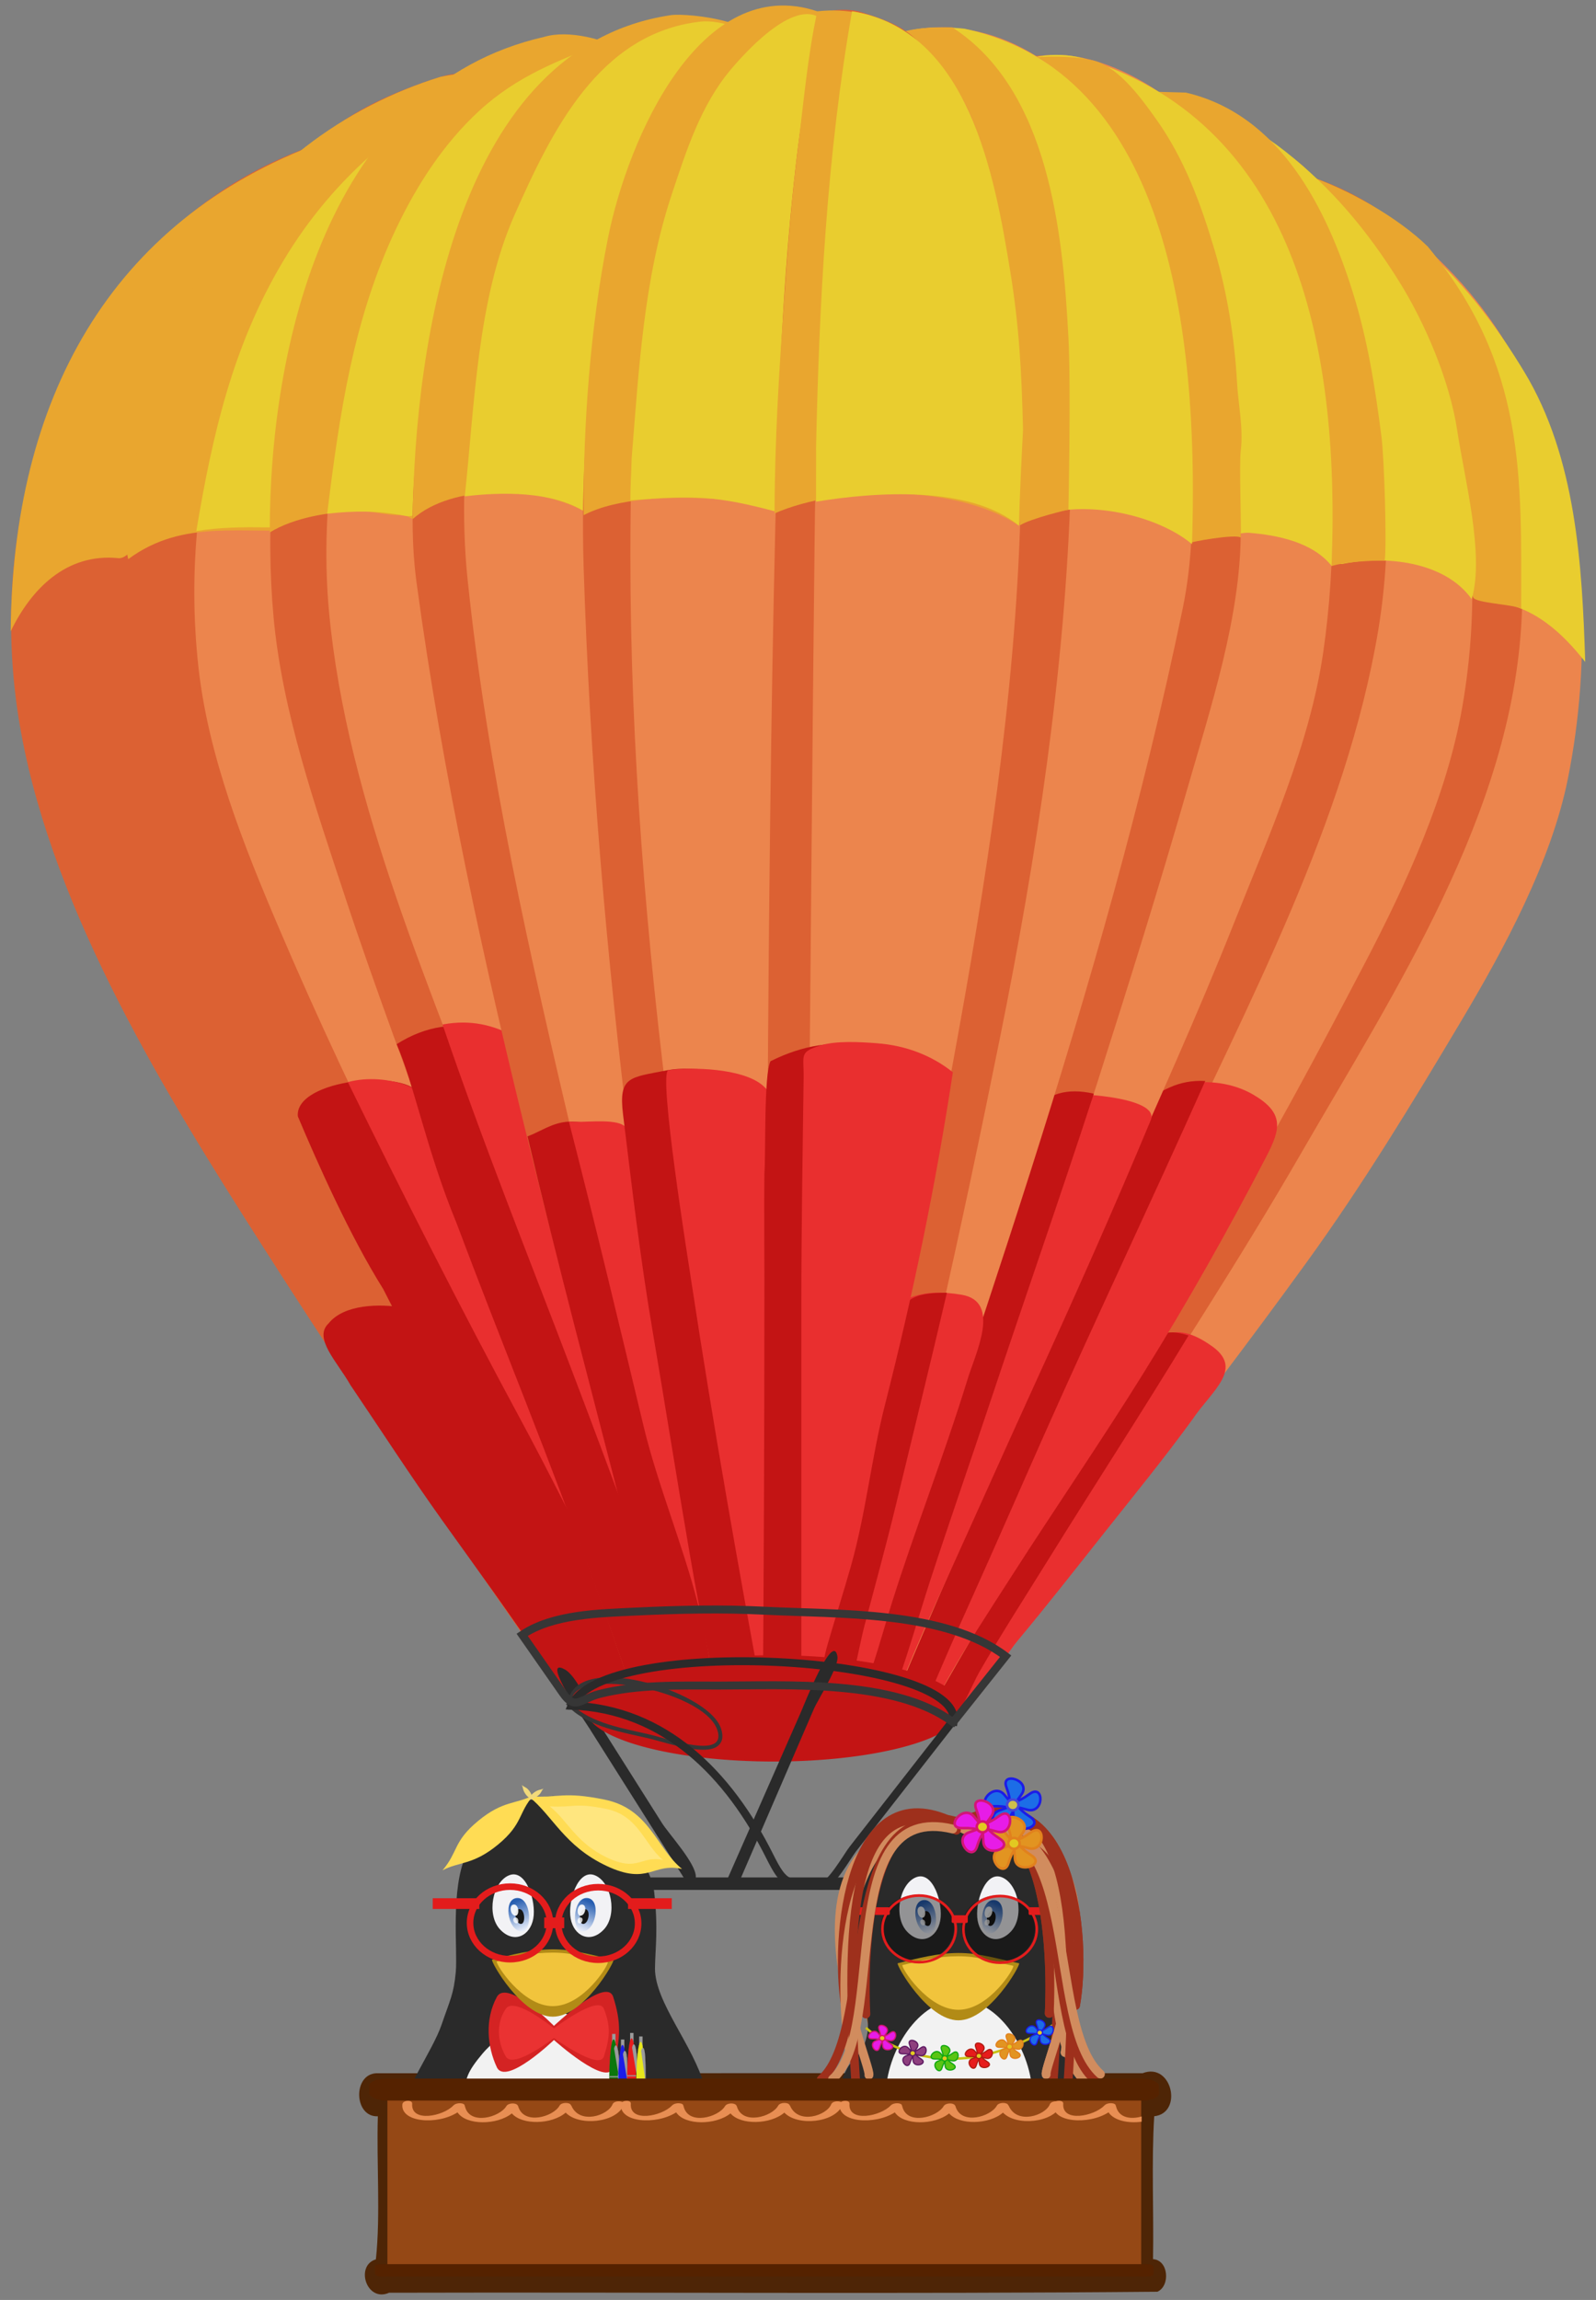 <?xml version="1.0" encoding="UTF-8" standalone="no"?>
<svg
   xmlns:dc="http://purl.org/dc/elements/1.1/"
   xmlns:cc="http://creativecommons.org/ns#"
   xmlns:rdf="http://www.w3.org/1999/02/22-rdf-syntax-ns#"
   xmlns:svg="http://www.w3.org/2000/svg"
   xmlns="http://www.w3.org/2000/svg"
   xmlns:xlink="http://www.w3.org/1999/xlink"
   xmlns:sodipodi="http://sodipodi.sourceforge.net/DTD/sodipodi-0.dtd"
   xmlns:inkscape="http://www.inkscape.org/namespaces/inkscape"
   id="Layer_1"
   xml:space="preserve"
   sodipodi:version="0.32"
   viewBox="0 0 299.971 432.068"
   version="1.0"
   sodipodi:docname="tuxballoon.svg"
   inkscape:version="0.92.1 r15371"
   width="100%"
   height="100%"><rect x="0" y="0" width="299.971" height="432.068" fill="#808080" stroke="none"/><sodipodi:namedview
     id="base"
     bordercolor="#666666"
     borderopacity="1.0"
     pagecolor="#ffffff"
     showgrid="false"
     inkscape:zoom="1.8101934"
     inkscape:cx="-101.15384"
     inkscape:cy="195.19102"
     inkscape:window-width="1884"
     inkscape:window-height="1051"
     inkscape:window-x="0"
     inkscape:window-y="0"
     inkscape:window-maximized="1"
     inkscape:current-layer="layer2"
     fit-margin-top="0"
     fit-margin-left="0"
     fit-margin-right="0"
     fit-margin-bottom="0"
     inkscape:snap-global="false" /><defs
     id="defs93"><linearGradient
       inkscape:collect="always"
       xlink:href="#linearGradient4497"
       id="linearGradient4503"
       x1="940.963"
       y1="637.412"
       x2="945.679"
       y2="650.05"
       gradientUnits="userSpaceOnUse"
       gradientTransform="matrix(1,0,0,1.086,0,-53.897)" /><linearGradient
       inkscape:collect="always"
       id="linearGradient4497"><stop
         style="stop-color:#275eb1;stop-opacity:1"
         offset="0"
         id="stop4499" /><stop
         style="stop-color:#e6ecf9;stop-opacity:1"
         offset="1"
         id="stop4501" /></linearGradient><linearGradient
       inkscape:collect="always"
       xlink:href="#linearGradient4497"
       id="linearGradient4503-2"
       x1="940.963"
       y1="637.412"
       x2="945.679"
       y2="650.05"
       gradientUnits="userSpaceOnUse"
       gradientTransform="matrix(-1,0,0,1.086,1919.998,-53.897)" /><linearGradient
       inkscape:collect="always"
       xlink:href="#linearGradient4497"
       id="linearGradient4503-3"
       x1="940.963"
       y1="637.412"
       x2="945.679"
       y2="650.05"
       gradientUnits="userSpaceOnUse"
       gradientTransform="matrix(1,0,0,1.086,0,-53.897)" /><linearGradient
       inkscape:collect="always"
       xlink:href="#linearGradient4497"
       id="linearGradient4503-2-5"
       x1="940.963"
       y1="637.412"
       x2="945.679"
       y2="650.05"
       gradientUnits="userSpaceOnUse"
       gradientTransform="matrix(-1,0,0,1.086,1919.998,-53.897)" /></defs><g
     inkscape:groupmode="layer"
     id="layer2"
     inkscape:label="Layer 2"><path
       inkscape:connector-curvature="0"
       id="rect4692-0"
       d="m 70.732,389.48 c -4.448,0.191 -4.238,8.273 0.286,8.089 -0.267,8.827 0.52,18.613 -0.37,26.873 -3.957,1.187 -1.755,8.152 2.482,6.272 48.128,-0.127 96.324,0.252 144.41,-0.188 2.455,-1.109 2.106,-5.947 -0.826,-6.119 0.158,-8.87 -0.31,-18.339 0.224,-26.848 5.472,-0.597 3.357,-10.214 -2.178,-8.089 -48.009,0.007 -96.02,-0.013 -144.028,0.01 z"
       style="fill:#4e2506;fill-opacity:1" /><g
       id="g4133"
       transform="translate(-3520.695,-2906.226)"><g
         transform="matrix(0.158,0,0,0.158,3346.801,3067.645)"
         id="g6501"><g
           transform="translate(-483.66,-649.98)"
           id="g5788" /></g></g><path
       d="m 178.731,324.183 c 22.542,-28.893 45.381,-57.397 66.885,-87.09 10.552,-14.57 19.829,-29.859 29.024,-45.298 8.06,-13.53 16.933,-29.95 20.051,-45.534 8.872,-44.327 -3.77,-95.731 -49.691,-113.511 -23.279,80.156 -46.56,160.309 -69.839,240.463 -5.421,18.661 -10.84,37.326 -16.261,55.987 6.595,-1.675 13.204,-3.35 19.814,-5.025"
       id="path3"
       inkscape:connector-curvature="0"
       style="fill:#ec854d" /><path
       d="m 164.166,327.697 c 5.801,-28.721 11.787,-56.504 19.919,-84.588 14.32,-49.458 28.64,-98.917 42.962,-148.377 5.983,-20.661 11.965,-41.323 17.948,-61.983 16.157,4.995 27.112,15.673 32.772,31.516 5.973,16.716 9.11,34.297 8.219,52.094 -1.82,36.368 -23.841,69.828 -41.569,100.513 -11.61,20.095 -24.386,39.557 -36.766,59.181 -6.45,10.224 -12.875,20.466 -19.134,30.81 -3.368,5.569 -6.65,11.189 -9.974,16.783 -1.346,2.243 -12.262,4.142 -14.386,4.053"
       id="path5"
       inkscape:connector-curvature="0"
       style="fill:#dc6133" /><path
       d="m 159.141,328.953 c 11.681,-15.706 23.36,-31.411 35.039,-47.118 6.587,-8.859 13.176,-17.718 19.763,-26.575 3.722,-5.005 7.286,-6.892 13.477,-2.618 6.702,4.395 0.31,8.579 -3.344,14.079 -5.256,7.224 -10.943,14.187 -16.494,21.187 -5.384,6.786 -10.731,13.619 -16.278,20.273 -3.894,4.67 -8.817,15.036 -14.82,16.575 -5.249,1.331 -12.412,4.262 -17.347,4.187"
       id="path7"
       inkscape:connector-curvature="0"
       style="fill:#e92f2f"
       sodipodi:nodetypes="csccccccc" /><path
       d="m 297.961,124.37 c -4.352,-5.487 -9.728,-10.665 -17.923,-11.482 -3.288,-0.328 -2.87,0.038 -4.094,-3.018 -1.85,-4.61 -3.7,-9.221 -5.549,-13.83 -8.466,-21.097 -16.931,-42.196 -25.397,-63.295 19.01,7.869 30.933,19.665 41.508,37.136 9.735,16.115 10.857,36.241 11.44,54.488"
       id="path9"
       inkscape:connector-curvature="0"
       style="fill:#e9cd2f" /><path
       d="m 223.399,250.878 c -8.557,14.118 -17.573,27.942 -26.279,41.966 -4.399,7.085 -8.941,14.127 -13.109,21.35 -1.026,1.778 -4.305,9.581 -6.001,10.036 l -13.854,3.71 c 1.525,-7.873 3.707,-10.739 8.498,-17.179 7.938,-10.673 15.872,-21.343 23.81,-32.014 6.463,-8.691 12.928,-17.381 19.391,-26.073 2.213,-2.976 4.89,-2.602 7.537,-1.794"
       id="path11"
       inkscape:connector-curvature="0"
       style="fill:#c31414" /><path
       sodipodi:nodetypes="cccccc"
       d="m 268.336,46.302 c 18.621,22.357 17.571,43.771 17.571,68.026 -1.67,-0.83 -8.585,-1.005 -9.031,-2.116 -3.258,-8.122 -6.517,-16.243 -9.777,-24.366 l -22.108,-55.1 c 8.24,2.548 18.035,8.346 23.343,13.556"
       id="path13"
       inkscape:connector-curvature="0"
       style="fill:#e9a62f" /><path
       d="m 173.198,324.183 c 18.041,-31.914 37.542,-62.983 56.401,-94.419 9.553,-15.923 18.278,-32.288 26.885,-48.737 7.773,-14.858 15.449,-31.567 18.347,-48.164 6.363,-36.451 -3.29,-74.165 -29.132,-100.906 -4.097,-4.238 -30.107,-21.559 -32.092,-10.399 -2.367,13.308 -4.733,26.615 -7.1,39.923 -15.687,88.162 -31.374,176.324 -47.046,264.494 -0.191,1.077 -0.383,2.15 -0.574,3.227 4.755,-1.675 9.526,-3.35 14.296,-5.025"
       id="path15"
       inkscape:connector-curvature="0"
       style="fill:#ec854d" /><path
       d="M 160.652,326.187 C 171.662,244.929 188.332,164.263 202.631,83.541 l 9.61,-54.243 c 0.607,-3.429 1.216,-6.859 1.823,-10.288 0.649,-3.659 16.215,2.494 18.38,3.577 15.703,7.843 21.214,28.047 24.849,43.949 3.733,16.316 4.515,35.296 1.763,51.788 -6.013,36.05 -24.67,70.528 -39.881,103.421 -15.241,32.962 -30.846,65.712 -45.366,99.007 -2.243,5.099 -7.642,5.847 -13.16,5.428"
       id="path17"
       inkscape:connector-curvature="0"
       style="fill:#dc6133" /><path
       d="m 216.371,205.955 c 5.633,-3.407 13.59,-3.581 19.171,-0.318 5.84,3.414 5.169,6.415 2.54,11.493 -7.224,13.951 -14.915,27.571 -23.213,40.91 -7.992,12.846 -16.577,25.323 -24.742,38.061 -4.159,6.489 -8.436,12.946 -12.209,19.669 -1.694,3.021 -3.009,7.812 -6.409,9.004 -4.207,1.476 -8.413,2.953 -12.618,4.429 2.264,-12.686 4.525,-25.373 6.789,-38.058 1.519,-8.512 9.457,-19.31 13.655,-26.901 5.826,-10.538 11.776,-20.996 17.809,-31.417 4.995,-8.599 11.29,-20.756 19.246,-26.873"
       id="path19"
       inkscape:connector-curvature="0"
       style="fill:#e92f2f"
       sodipodi:nodetypes="cccccccccccc" /><path
       d="m 196.171,269.732 c -4.588,10.323 -9.089,20.689 -13.734,30.987 -2.737,6.071 -5.401,12.143 -7.971,18.286 -0.724,1.733 -1.235,5.25 -3.256,5.609 -3.438,0.61 -6.876,1.222 -10.312,1.833 0.917,-7.408 1.835,-14.815 2.752,-22.223 0.583,-4.702 0.492,-11.002 2.645,-15.147 6.314,-12.156 12.716,-24.245 19.345,-36.232 6.294,-11.385 12.886,-22.599 20.191,-33.367 5.488,-8.105 10.802,-16.963 20.698,-16.401 -10.179,22.796 -20.553,44.597 -30.358,66.656 z"
       id="path21"
       inkscape:connector-curvature="0"
       style="fill:#c31414"
       sodipodi:nodetypes="ccccccccccc" /><path
       d="m 276.621,112.573 c -5.114,-7.188 -16.348,-8.237 -24.245,-6.65 -4.262,0.855 -9.05,-16.931 -10.546,-20.529 -9.239,-22.235 -18.474,-44.471 -27.713,-66.705 10.934,0.281 18.754,2.918 27.442,9.747 8.789,6.907 15.482,14.954 21.378,24.387 4.95,7.917 9.565,18.802 10.957,28.087 1.301,8.777 5.174,23.321 2.707,31.662"
       id="path23"
       inkscape:connector-curvature="0"
       style="fill:#e9cd2f" /><path
       sodipodi:nodetypes="ccccccccc"
       d="m 222.879,17.393 c 17.706,4.126 26.492,21.764 31.454,37.758 2.74,8.835 4.135,17.661 5.307,26.816 0.546,4.272 1.02,20.236 0.625,23.327 -5.945,0.06 -8.801,0.678 -10.066,1.061 -3.631,-8.739 -7.649,-19.219 -11.279,-27.957 -8.223,-19.796 -17.222,-41.139 -25.447,-60.935 -0.044,-0.106 -0.09,-0.214 -0.133,-0.32 2.886,0.074 7.552,0.177 9.526,0.251"
       id="path25"
       inkscape:connector-curvature="0"
       style="fill:#e9a62f" /><path
       d="m 166.17,324.183 c 13.892,-33.479 29.054,-66.314 43.671,-99.472 7.508,-17.034 15.216,-34.004 22.092,-51.305 6.489,-16.321 14.233,-33.409 16.774,-50.895 4.73,-32.545 0.851,-78.623 -26.059,-101.558 -6.137,-5.23 -13.958,-9.695 -22.089,-10.544 -2.671,-0.28 -13.249,0.036 -13.631,3.753 -1.148,11.169 -2.295,22.338 -3.442,33.509 -9.318,90.703 -18.636,181.409 -27.954,272.106 -0.218,2.137 -0.44,4.274 -0.658,6.411 3.783,-0.673 7.552,-1.331 11.305,-2.004"
       id="path27"
       inkscape:connector-curvature="0"
       style="fill:#ec854d" /><path
       d="m 165.422,324.183 c -3.116,0.408 -6.99,-0.419 -10.29,-0.748 L 180.69,74.882 c 1.766,-17.182 3.532,-34.365 5.3,-51.547 0.331,-3.208 0.659,-6.414 0.989,-9.622 0.413,-4.008 13.99,-3.513 16.473,-2.804 14.017,4.005 20.674,22.597 24.511,35.495 5.147,17.302 5.235,35.591 5.235,53.477 0,15.962 -5.654,33.055 -10.025,48.259 -5.331,18.543 -11.08,36.94 -16.954,55.317 -10.78,33.728 -22.288,67.262 -33.823,100.737 -2.153,6.281 -4.441,14.79 -6.969,19.994"
       id="path29"
       inkscape:connector-curvature="0"
       style="fill:#dc6133" /><path
       d="m 154.879,326.187 c 1.039,-10.076 2.08,-20.154 3.121,-30.231 0.831,-8.056 3.155,-13.69 6.24,-21.236 6.71,-16.409 13.418,-32.944 20.913,-49.014 2.953,-6.329 5.751,-18.089 13.151,-20.009 2.307,-0.598 19.873,0.197 17.975,4.755 -6.789,16.305 -13.972,32.443 -21.307,48.508 -5.828,12.765 -11.533,25.584 -17.339,38.357 -2.681,5.901 -5.312,11.832 -7.764,17.831 -0.553,1.352 -2.6,8.832 -3.955,9.073 -3.649,0.673 -7.328,1.316 -11.006,1.974"
       id="path31"
       inkscape:connector-curvature="0"
       style="fill:#e92f2f" /><path
       d="m 165.422,324.183 c -3.116,0.408 -6.99,-0.419 -10.29,-0.748 0.655,-6.299 1.312,-12.597 1.966,-18.896 0.529,-5.09 -0.136,-12.754 1.901,-17.499 4.847,-11.301 9.331,-22.759 14.275,-34.016 5.01,-11.407 9.823,-22.905 15.092,-34.194 3.752,-8.044 6.813,-15.735 17.22,-13.373 -6.382,19.599 -13.188,39.056 -19.707,58.61 -3.652,10.96 -7.458,21.863 -11.044,32.845 -2.826,8.688 -5.817,19.784 -9.406,27.291"
       id="path33"
       inkscape:connector-curvature="0"
       style="fill:#c31414" /><path
       sodipodi:nodetypes="cccccccc"
       d="m 204.333,11.16 c 40.275,12.816 47.485,56.035 45.938,95.138 -3.607,-4.464 -10.133,-5.763 -15.537,-6.21 -1.652,-0.138 -11.105,1.857 -11.302,1.383 -4.971,-12.019 -9.94,-24.036 -14.912,-36.054 -6.303,-15.238 -12.606,-30.478 -18.91,-45.716 -0.947,-2.286 -4.02,-6.067 -0.966,-7.284 5.084,-2.023 10.408,-2.882 15.702,-1.256"
       id="path35"
       inkscape:connector-curvature="0"
       style="fill:#e9cd2f" /><path
       d="m 204.333,11.16 c 5.285,0.499 9.939,6.983 12.929,11.171 5.376,7.525 8.458,16.022 11.072,24.809 2.322,7.805 3.71,16.506 4.162,24.628 0.238,4.287 1.228,8.656 0.706,12.917 -0.33,2.695 0.151,14.025 0,16.306 -0.814,-0.735 -9.672,0.784 -9.897,1.141 -3.303,-7.987 -6.607,-16.941 -9.91,-24.928 -8.624,-20.851 -17.247,-41.7 -25.872,-62.55 -1.974,-4.796 14.147,-4.314 16.823,-3.493"
       id="path37"
       inkscape:connector-curvature="0"
       style="fill:#e9a62f"
       sodipodi:nodetypes="ccccsccccc" /><path
       d="m 159.141,324.183 c 22.683,-69.202 48.375,-138.449 63.153,-209.882 3.564,-17.227 1.012,-35.98 -0.881,-53.247 -1.802,-16.427 -8.993,-35.71 -21.606,-46.747 -6.231,-5.452 -13.758,-8.845 -22.09,-9.162 -3.707,-0.142 -7.473,0.473 -10.794,2.135 -4.679,2.34 -3.878,7.414 -4.476,12.089 -2.439,19.007 -2.692,38.645 -3.911,57.756 -4.552,71.257 -8.685,142.643 -11.718,213.979 -0.332,7.802 -0.543,15.617 -1.002,23.411 -0.179,3.054 -2.144,7.991 1.419,8.373 3.674,0.374 9.162,0.882 11.914,1.286"
       id="path39"
       inkscape:connector-curvature="0"
       style="fill:#ec854d" /><path
       d="m 149.355,323.181 c 2.662,-71.852 3.073,-143.683 7.25,-215.489 1.011,-17.362 2.234,-34.71 3.303,-52.067 0.549,-8.919 1.193,-17.825 1.827,-26.738 0.422,-5.923 -1.208,-19.917 6.071,-21.996 3.656,-1.045 6.526,-1.759 10.419,-1.759 3.834,0 7.567,5.823 9.645,8.539 5.207,6.804 7.98,15.569 9.641,23.882 3.544,17.736 4.26,35.809 3.728,53.871 -1.012,34.351 -6.451,69.643 -13.243,103.299 -7.326,36.313 -15.277,72.477 -24.942,108.247 -1.627,6.019 -3.254,12.038 -4.88,18.057 -1.256,4.636 -4.247,2.557 -8.814,2.138"
       id="path41"
       inkscape:connector-curvature="0"
       style="fill:#dc6133" /><path
       sodipodi:nodetypes="ccccccccc"
       d="m 159.141,324.183 c -3.43,-0.335 -6.859,-0.667 -10.29,-1.002 2.414,-15.732 5.775,-31.472 10.351,-46.73 2.367,-7.89 4.539,-15.832 7.221,-23.62 0.796,-2.307 1.975,-8.006 4.392,-8.972 3.209,-1.283 6.547,-1.187 9.915,-0.627 7.565,1.259 2.548,11.138 1.122,15.893 -4.561,14.781 -9.998,28.501 -14.296,42.218 -2.168,6.969 -4.662,16.913 -8.415,22.85"
       id="path43"
       inkscape:connector-curvature="0"
       style="fill:#e92f2f" /><path
       d="m 157.137,323.929 c -2.595,-0.251 -5.189,-0.501 -7.784,-0.752 1.328,-6.447 1.735,-13.547 3.263,-20.227 2.073,-9.055 4.519,-18.018 6.883,-27.001 2.26,-8.588 4.702,-17.196 7.677,-25.569 2.307,-6.49 4.404,-7.529 10.795,-7.529 -3.116,13.344 -6.376,26.636 -9.602,39.95 -1.823,7.528 -3.878,14.986 -5.858,22.473 -1.406,5.339 -2.617,14.221 -5.369,18.663"
       id="path45"
       inkscape:connector-curvature="0"
       style="fill:#c31414" /><path
       sodipodi:nodetypes="ccccccc"
       d="m 181.228,5.386 c 41.078,8.647 43.866,64.278 42.81,96.835 -7.526,-6.288 -23.989,-9.28 -32.514,-3.453 -6.671,-17.781 -12.324,-36.008 -17.64,-54.237 -2.759,-9.458 -5.551,-18.917 -8.422,-28.341 -1.679,-5.514 -2.242,-8.002 3.969,-10.051 3.679,-1.208 9.107,-1.054 11.799,-0.752"
       id="path47"
       inkscape:connector-curvature="0"
       style="fill:#e9cd2f" /><path
       d="m 178.97,5.135 c 18.124,11.657 20.785,38.499 21.836,58.107 0.508,9.468 9.7e-4,32.501 9.7e-4,32.501 0,0 -6.991,1.593 -9.283,3.024 -6.499,-17.32 -12.052,-35.072 -17.229,-52.829 -2.75,-9.43 -5.591,-18.833 -8.377,-28.254 -1.34,-4.536 -3.795,-7.839 1.002,-10.541 3.604,-2.023 8.06,-2.008 12.053,-2.008"
       id="path49"
       inkscape:connector-curvature="0"
       style="fill:#e9a62f"
       sodipodi:nodetypes="cccccccc" /><path
       d="M 107.437,320.16 C 86.177,290.047 65.522,259.645 45.796,228.505 27.634,199.838 7.315,165.443 2.985,131.304 -2.483,88.184 17.229,40.764 60.746,26.721 79.482,108.14 98.219,189.557 116.955,270.982 c 4.272,18.57 8.546,37.139 12.82,55.709 -6.969,-1.944 -16.294,-3.096 -22.338,-6.52"
       id="path51"
       inkscape:connector-curvature="0"
       style="fill:#dc6133" /><path
       d="m 75.556,245.614 26.958,41.628 c 5.905,9.119 11.811,18.237 17.716,27.356 2.617,4.041 4.962,9.889 9.545,12.093 -5.97,-1.676 -11.939,-3.354 -17.911,-5.031 -5.276,-1.482 -6.426,-4.109 -9.449,-8.649 -6.179,-9.276 -12.811,-18.317 -19.297,-27.389 -5.961,-8.34 -11.519,-16.952 -17.262,-25.439 -2.47,-4.358 -7.026,-8.787 -4.106,-11.558 2.941,-3.679 9.702,-3.679 13.806,-3.021"
       id="path53"
       inkscape:connector-curvature="0"
       style="fill:#c31414"
       sodipodi:nodetypes="cscccccccc" /><path
       sodipodi:nodetypes="ccccc"
       d="M 60.496,26.722 C 53.59,45.545 44.628,63.722 35.671,81.646 33.564,85.863 26.565,105.292 22.239,104.856 12.533,103.88 5.906,110.557 2.01,118.596 2.377,75.468 20.307,41.463 60.496,26.722"
       id="path55"
       inkscape:connector-curvature="0"
       style="fill:#e9a62f" /><path
       d="M 113.459,322.179 C 97.623,289.102 79.965,256.998 63.426,224.276 55.077,207.756 47.163,191.158 39.895,174.137 33.235,158.54 26.587,141.699 24.733,124.744 20.761,88.413 32.288,51.192 59.685,26.453 c 6.421,-5.798 14.652,-9.296 22.76,-11.902 3.949,-1.27 9.953,-1.522 10.484,2.93 1.569,13.167 3.137,26.334 4.706,39.503 10.584,88.816 21.168,177.625 31.751,266.453 0.129,1.089 0.259,2.174 0.389,3.263 -5.409,-1.525 -10.836,-3.35 -16.316,-4.516"
       id="path57"
       inkscape:connector-curvature="0"
       style="fill:#dc6133" /><path
       d="M 126.01,322.673 C 110.349,289.504 92.514,257.501 75.977,224.771 67.598,208.188 59.741,191.468 52.446,174.384 45.827,158.883 39.13,142.089 37.286,125.237 33.311,88.914 44.821,51.454 72.238,26.698 78.661,20.899 86.811,17.373 94.998,15.033 99.039,13.878 104.94,13.177 105.483,17.726 c 1.569,13.167 3.137,26.334 4.706,39.503 10.583,88.816 21.166,177.625 31.749,266.453 -4.706,-2.87 -10.517,-3.264 -15.928,-1.014"
       id="path59"
       inkscape:connector-curvature="0"
       style="fill:#ec854d"
       sodipodi:nodetypes="csccsccccc" /><path
       d="m 55.978,209.709 c -0.628,-7.023 20.806,-9.137 23.155,-3.807 5.677,12.88 11.353,25.762 17.031,38.642 11.912,27.03 25.788,53.617 33.612,82.142 -2.877,-0.809 -16.983,-4.104 -18.145,-6.567 -2.873,-6.085 -5.286,-9.529 -8.422,-15.484 C 97.625,294.027 93.441,282.625 87.802,272.047 82.503,262.107 77.149,252.209 72.029,242.171 65.683,232.032 59.71,218.559 55.978,209.721"
       id="path61"
       inkscape:connector-curvature="0"
       style="fill:#c31414"
       sodipodi:nodetypes="ccccccccc" /><path
       d="m 128.774,323.181 c -5.037,0.283 -13.366,-22.624 -15.902,-27.475 -5.007,-9.578 -9.767,-19.291 -14.905,-28.803 -11.257,-20.842 -22.163,-42.348 -32.587,-63.619 3.631,-0.98 7.954,-0.63 11.42,0.755 2.752,1.096 3.135,3.693 4.33,6.404 6.115,13.873 12.231,27.749 18.346,41.623 6.883,15.617 13.767,31.235 20.649,46.85 3.073,6.954 8.733,17.511 8.649,24.256"
       id="path63"
       inkscape:connector-curvature="0"
       style="fill:#e92f2f"
       sodipodi:nodetypes="ccccccccc" /><path
       sodipodi:nodetypes="ccccccccccc"
       d="m 92.289,14.907 c 0.884,0.045 1.147,7.517 1.252,8.486 0.739,6.833 1.084,11.775 -0.5,18.506 -2.977,12.659 -5.964,25.258 -9.817,37.686 -1.784,5.751 -3.821,11.591 -5.282,17.425 -0.496,1.977 -18.068,2.18 -20.493,2.406 C 45.697,100.514 34.583,97.301 24.098,105.043 22.293,97.551 25.907,85.198 27.488,77.302 29.496,67.266 33.934,58.358 38.712,49.399 47.809,32.345 64.701,20.003 82.835,14.423 c 7.987,-1.58 6.303,0.323 9.454,0.485 z"
       id="path65"
       inkscape:connector-curvature="0"
       style="fill:#e9a62f" /><path
       d="m 92.625,15.428 c 0.645,5.795 1.288,11.588 1.932,17.383 0.526,4.736 -2.037,11.31 -3.122,15.925 -2.556,10.864 -5.345,21.61 -8.653,32.274 -1.519,4.9 -2.835,9.847 -4.455,14.719 -1.286,3.863 -11.011,2.768 -14.746,3.116 -8.98,0.84 -17.915,-0.541 -26.681,0.927 2.998,-17.99 6.84,-34.864 16.316,-50.707 4.823,-8.062 10.65,-14.939 17.756,-21.03 6.68,-5.729 14.642,-8.271 21.652,-12.608"
       id="path67"
       inkscape:connector-curvature="0"
       style="fill:#e9cd2f" /><path
       d="M 120.489,322.673 C 109.081,288.44 95.851,254.965 83.608,221.04 77.26,203.449 70.608,185.944 64.758,168.183 59.232,151.407 53.064,133.712 51.426,116.036 48.379,83.128 56.056,37.739 84.089,16.428 89.885,12.021 100.065,6.316 107.687,7.267 c 2.928,0.365 12.195,1.059 12.343,5.047 0.444,11.823 0.888,23.647 1.332,35.47 3.405,90.736 6.81,181.469 10.217,272.211 0.068,1.814 0.136,3.626 0.205,5.44 -3.765,-0.927 -7.531,-1.839 -11.295,-2.767"
       id="path69"
       inkscape:connector-curvature="0"
       style="fill:#dc6133" /><path
       d="M 131.03,322.927 C 119.596,288.631 106.447,255.054 94.07,221.104 81.698,187.169 65.198,151.18 61.837,114.877 60.169,96.842 62.89,77.867 67.898,60.486 c 4.572,-15.863 12.651,-34.598 27.095,-44.04 7.008,-4.58 15.515,-9.479 24.239,-8.8 3.021,0.235 11.205,1.299 11.35,5.162 0.455,12.119 0.909,24.238 1.365,36.357 3.398,90.518 6.795,181.035 10.193,271.553 0.062,1.657 0.124,3.314 0.187,4.969 -3.767,-0.912 -7.532,-1.824 -11.298,-2.752"
       id="path71"
       inkscape:connector-curvature="0"
       style="fill:#ec854d" /><path
       d="m 74.551,196.16 c 11.265,-7.164 22.312,-2.152 31.377,5.273 3.362,2.753 5.594,3.801 6.367,7.945 1.316,7.054 2.632,14.106 3.949,21.159 5.838,31.286 14.429,63.032 15.539,94.898 l -9.233,-2.257 c -3.199,-0.781 -3.012,-3.299 -4.062,-6.388 -2.164,-6.375 -4.422,-12.705 -6.701,-19.038 -4.139,-11.5 -8.479,-22.887 -12.934,-34.269 -4.407,-11.262 -8.844,-22.5 -13.089,-33.823 -5.491,-13.271 -7.991,-26.14 -11.214,-33.497"
       id="path73"
       inkscape:connector-curvature="0"
       style="fill:#c31414"
       sodipodi:nodetypes="ccccccccccc" /><path
       d="m 131.533,323.181 c -2.835,-3.359 -3.797,-10.001 -5.27,-14.308 -1.78,-5.198 -3.529,-10.41 -5.415,-15.569 -4.268,-11.678 -8.602,-23.326 -13.019,-34.945 -8.249,-21.698 -17.179,-43.894 -24.65,-65.889 10.742,-2.037 17.554,4.681 25.26,11.101 7.235,6.028 6.685,20.967 8.34,29.837 3.658,19.6 7.316,39.204 10.973,58.804 1.748,9.361 5.548,21.698 3.78,30.97"
       id="path75"
       inkscape:connector-curvature="0"
       style="fill:#e92f2f"
       sodipodi:nodetypes="ccccccccc" /><path
       sodipodi:nodetypes="cccccccccc"
       d="m 117.853,9.778 c 3.257,1.953 -2.946,12.838 -4.395,16.334 -4.912,11.848 -10.855,23.206 -16.387,34.768 -5.132,10.725 -10.757,21.491 -16.711,31.782 -0.758,1.308 -1.569,2.58 -2.165,3.969 -0.749,1.748 -1.183,0.035 -2.636,0.124 -2.705,0.169 -5.717,-0.855 -8.536,-0.752 -5.28,0.191 -11.8,1.24 -16.316,4.018 -0.081,-34.822 10.841,-83.842 51.574,-93.092 4.501,-1.374 11.51,0.414 15.573,2.849 z"
       id="path77"
       inkscape:connector-curvature="0"
       style="fill:#e9a62f" /><path
       d="m 113.208,8.148 c 1.715,0.459 3.415,1.08 5.02,1.881 2.659,1.329 -1.388,7.92 -2.451,10.484 -4.61,11.12 -9.835,21.82 -15.026,32.669 -5.131,10.724 -10.786,21.108 -16.246,31.66 -1.356,2.621 -2.669,5.265 -4.148,7.819 -1.554,2.684 -1.557,4.793 -4.426,4.219 C 71.039,95.905 66.436,95.951 61.496,96.506 63.793,77.884 66.37,59.888 74.532,42.789 78.41,34.668 83.419,26.935 90.089,20.801 97.24,14.224 105.143,11.309 113.208,8.148"
       id="path79"
       inkscape:connector-curvature="0"
       style="fill:#e9cd2f" /><path
       d="M 127.266,323.181 C 109.748,252.508 88.098,181.819 78.305,109.546 75.929,92.015 79.717,73.782 82.556,56.52 85.326,39.676 94.417,21.382 107.826,10.772 c 6.106,-4.832 15.285,-8.259 23.207,-7.274 3.739,0.465 8.141,1.241 10.92,4.017 2.84,2.838 2.095,7.98 2.135,11.817 0.2,19.576 0.248,39.145 0.248,58.723 0,71.915 -0.782,143.926 -2.33,215.818 -0.163,7.592 -0.431,15.189 -0.431,22.784 0,4.479 1.359,5.956 -3.173,6.119 -3.713,0.15 -7.425,0.299 -11.136,0.404"
       id="path81"
       inkscape:connector-curvature="0"
       style="fill:#dc6133" /><path
       d="M 134.293,322.927 C 125.373,286.947 116.459,250.972 107.947,214.894 99.691,179.892 91.584,144.575 87.877,108.77 86.172,92.308 87.912,72.886 92.182,56.879 c 4.649,-17.432 10.07,-36.786 25.796,-47.726 5.647,-3.928 13.834,-6.729 20.335,-3.766 6.937,3.164 5.723,8.89 5.795,15.928 0.197,19.209 0.281,38.413 0.227,57.621 -0.206,73.045 -0.849,146.156 -2.421,219.198 -0.117,5.376 -0.339,10.761 -0.339,16.138 0,1.424 0.912,7.483 0,8.409 -0.837,0.852 -5.935,0.209 -7.281,0.254"
       id="path83"
       inkscape:connector-curvature="0"
       style="fill:#ec854d" /><path
       d="m 138.815,315.39 c 0.23,0.936 1.504,6.529 1.504,6.529 -0.814,1.534 -4.31,-0.032 -6.378,0.046 -3.695,0.141 -6.542,2.583 -7.576,-1.135 -3.353,-12.069 -6.282,-24.286 -9.263,-36.455 -5.979,-23.392 -12.226,-46.571 -17.953,-70.896 2.479,-0.902 4.729,-2.651 7.782,-2.761 1.747,-0.061 5.274,0.319 6.779,1.255 2.39,1.485 2.219,3.369 2.95,6.182 2.765,10.656 5.424,21.371 7.914,32.095 2.686,11.567 5.497,23.107 8.228,34.665 2.074,8.793 6.981,21.968 6.012,30.492"
       id="path85"
       inkscape:connector-curvature="0"
       style="fill:#c31414"
       sodipodi:nodetypes="cccccccccscc" /><path
       d="m 140.318,322.673 c -0.966,0.042 -1.385,0.361 -1.603,-0.465 -0.779,-2.959 -1.558,-4.76 -2.337,-7.719 -1.137,-4.319 -4.168,-9.086 -5.273,-13.414 -2.785,-10.902 -7.521,-22.229 -10.146,-33.171 -4.577,-19.08 -9.138,-38.179 -14.026,-57.185 2.423,0.236 7.769,-0.576 10.016,0.548 2.949,1.473 3.019,9.438 3.851,12.93 2.906,12.203 3.717,26.163 6.66,38.356 4.815,19.919 9.02,40.122 12.859,60.101"
       id="path87"
       inkscape:connector-curvature="0"
       style="fill:#e92f2f"
       sodipodi:nodetypes="cccccccscc" /><path
       sodipodi:nodetypes="scccss"
       d="m 143.088,10.665 c -3.504,8.955 -7.009,17.911 -10.513,26.867 -7.627,19.491 -15.255,38.982 -22.881,58.474 -8.539,-4.682 -24.561,-5.224 -32.13,1.507 0.387,-33.343 8.488,-88.617 48.447,-94.658 3.241,-0.49 19.659,1.214 17.078,7.81 z"
       id="path89"
       inkscape:connector-curvature="0"
       style="fill:#e9a62f" /><path
       d="M 87.355,93.241 C 89.201,76.21 89.67,56.212 96.739,40.307 103.648,24.762 112.539,6.19 131.7,4.056 c 3.445,-0.384 9.601,1.537 10.878,4.091 1.486,2.973 -1.504,7.664 -2.998,11.48 -4.516,11.54 -9.032,23.082 -13.549,34.622 C 120.585,68.168 115.139,82.087 109.692,96.005 103.582,92.271 94.275,92.408 87.355,93.241"
       id="path91"
       inkscape:connector-curvature="0"
       style="fill:#e9cd2f" /><path
       d="m 135.549,323.675 c -13.352,-72.015 -23.52,-143.648 -25.848,-216.925 -0.534,-16.795 0.604,-34.457 3.685,-50.959 3.347,-17.924 7.175,-36.774 21.57,-49.207 4.183,-3.613 18.017,-9.162 20.619,-1.361 2.683,8.039 2.316,16.798 2.316,25.183 0,18.127 -0.873,36.204 -1.759,54.303 -3.592,73.449 -7.773,146.88 -11.767,220.305 -0.393,7.221 -0.721,14.447 -1.035,21.673 -2.553,-1.017 -5.143,-2.228 -7.769,-3.006"
       id="path93"
       inkscape:connector-curvature="0"
       style="fill:#dc6133" /><path
       d="m 118.733,85.963 c 1.491,-18.397 3.181,-36.418 9.053,-54.023 2.921,-8.754 7.058,-15.893 12.988,-22.938 2.23,-2.648 6.172,-4.736 9.421,-5.82 4.488,-1.495 5.865,0.985 6.52,5.79 2.318,16.988 1.678,35.091 0.609,52.184 -1.189,19.004 -1.916,38.045 -2.834,57.065 -3.251,67.412 -7.238,134.803 -10.908,202.195 -13.007,-71.301 -25.102,-143.366 -25.102,-216.073 0,-6.133 0.07,-12.243 0.253,-18.379"
       id="path95"
       inkscape:connector-curvature="0"
       style="fill:#ec854d" /><path
       d="m 142.829,203.697 c 6.367,8.494 6.16,14.92 5.698,25.412 -0.501,11.42 -1.291,22.83 -1.842,34.249 -1.015,21.008 -3.447,42.317 -3.353,63.337 -1.259,-0.504 -9.271,0.551 -9.51,-0.627 -0.846,-4.154 0.242,-10.922 -0.606,-15.076 -1.276,-6.255 -2.446,-12.536 -3.535,-18.826 -2.443,-14.121 -4.664,-28.262 -7.069,-42.389 -2.275,-13.371 -3.867,-26.968 -5.512,-40.433 -0.881,-7.22 1.313,-6.889 8.259,-8.28 5.232,-1.002 13.49,0.658 17.471,2.677"
       id="path97"
       inkscape:connector-curvature="0"
       style="fill:#c31414"
       sodipodi:nodetypes="ccccccccccc" /><path
       d="m 149.104,215.99 c -1.261,34.833 -3.937,69.609 -5.521,104.425 -4.889,-26.379 -9.545,-52.752 -13.581,-79.278 -0.659,-4.338 -6.357,-39.797 -4.367,-40.083 4.549,-0.65 13.626,-0.322 17.444,2.636 3.229,2.497 4.806,8.629 6.025,12.292"
       id="path99"
       inkscape:connector-curvature="0"
       style="fill:#e92f2f" /><path
       d="m 109.948,85.461 c 1.733,-17.924 3.718,-35.157 8.796,-52.486 4.081,-13.927 15.724,-35.076 33.5,-30.978 10.127,2.334 5.425,36.772 4.144,43.941 -2.997,16.764 -5.938,33.789 -10.042,50.318 -9.74,-4.292 -27.152,-6.046 -36.651,-0.253 -0.087,-3.45 0.341,-7.296 0.251,-10.543"
       id="path101"
       inkscape:connector-curvature="0"
       style="fill:#e92f2f" /><path
       sodipodi:nodetypes="cssccccc"
       d="m 153.623,2.123 c 5.261,5.914 4.269,17.094 4.269,24.489 0,8.285 -0.117,16.553 -0.305,24.836 -0.338,14.853 -2.547,30.022 -1.956,44.809 -7.464,-1.247 -14.959,-2.252 -22.527,-2.599 -7.063,-0.323 -16.998,-0.218 -23.409,3.12 -0.102,-16.762 1.245,-35.404 4.552,-51.952 3.803,-19.088 17.517,-49.981 39.366,-42.702"
       id="path103"
       inkscape:connector-curvature="0"
       style="fill:#e9a62f" /><path
       sodipodi:nodetypes="ccccscccc"
       d="m 118.733,85.963 c 1.338,-16.505 2.252,-33.635 7.534,-49.47 2.737,-8.201 5.419,-16.695 11.087,-23.429 3.504,-4.163 13.447,-14.793 18.027,-8.433 4.059,5.636 2.512,18.051 2.512,24.6 0,8.457 -0.184,16.898 -0.377,25.352 -0.314,13.819 -11.721,27.911 -11.17,41.671 -11.657,-3.158 -15.915,-3.223 -27.865,-2.26 -0.011,-2.717 0.187,-5.351 0.242,-8.032"
       id="path105"
       inkscape:connector-curvature="0"
       style="fill:#e9cd2f" /><path
       d="m 150.862,324.183 c 18.57,-70.46 34.381,-141.882 40.147,-214.667 1.349,-17.028 1.38,-34.302 -0.407,-51.294 C 188.686,39.988 185.522,21.424 172.444,7.693 169.675,4.788 165.634,3.464 161.903,2.286 160.245,1.762 158.011,1.744 156.294,2.008 c -3.315,0.51 -2.681,2.207 -3.185,5.227 -1.326,7.95 -2.632,15.877 -3.546,23.889 -2.019,17.698 -2.973,35.534 -3.469,53.339 -2.056,73.606 -1.717,147.366 -2.509,220.992 -0.076,7.079 -0.253,14.157 -0.253,21.238 2.234,-0.733 6.201,-1.884 7.525,-2.512"
       id="path107"
       inkscape:connector-curvature="0"
       style="fill:#dc6133" /><path
       d="m 150.36,324.183 c 1.669,-73.379 1.898,-146.811 2.72,-220.2 0.381,-33.891 1.16,-68.393 7.07,-101.851 17.072,2.68 25.422,22.502 27.918,37.762 3.084,18.854 4.268,37.64 3.721,56.745 -0.981,34.351 -6.454,69.188 -12.672,102.934 -3.839,20.842 -7.84,41.647 -12.627,62.292 -2.33,10.046 -4.539,20.124 -7.105,30.113 -1.893,7.37 -3.783,14.737 -5.677,22.105 -0.643,2.437 -1.376,9.406 -3.368,10.109"
       id="path109"
       inkscape:connector-curvature="0"
       style="fill:#ec854d" /><path
       d="m 164.492,266.454 c -2.822,10.608 -4.688,21.177 -7.516,31.784 -1.56,5.849 -2.03,11.696 -3.601,17.54 -0.514,1.916 -0.872,6.945 -2.26,8.409 -1.32,1.395 -5.898,1.904 -7.782,2.512 0.218,-28.776 0.342,-57.623 0.342,-86.418 0,-6.64 -0.079,-13.285 0,-19.925 0.27,-3.456 -0.129,-18.624 1.149,-20.997 12.558,-6.281 22.48,-2.518 33.724,2.627 -3.339,21.971 -8.347,42.999 -14.055,64.469 z"
       id="path111"
       inkscape:connector-curvature="0"
       style="fill:#c31414"
       sodipodi:nodetypes="cccccscccc" /><path
       d="m 179.093,201.439 c -3.199,21.042 -7.489,41.806 -12.753,62.428 -2.596,10.169 -3.571,20.353 -6.438,30.45 -1.377,4.854 -2.918,9.662 -4.325,14.507 -1.326,4.564 -2.052,12.078 -4.963,15.614 l 0,-78.847 c 0,-14.373 0.236,-28.74 0.431,-43.111 0.058,-4.323 -0.893,-4.793 3.084,-6.061 2.965,-0.947 7.561,-0.673 10.638,-0.437 5.608,0.419 10.426,2.348 14.329,5.458"
       id="path113"
       inkscape:connector-curvature="0"
       style="fill:#e92f2f"
       sodipodi:nodetypes="cccccscccc" /><path
       d="m 129.025,353.553 c -6.074,-9.608 -12.149,-19.215 -18.223,-28.821 -0.725,-1.147 -9.415,-13.768 -4.619,-11.093 2.412,1.346 4.942,7.817 6.378,10.087 3.948,6.245 7.896,12.491 11.844,18.735 1.312,2.074 6.37,7.552 6.378,10.087 0.01,1.765 -0.791,1.69 -1.757,0.987"
       id="path159"
       inkscape:connector-curvature="0"
       style="fill:#2a2a2a;fill-opacity:1" /><path
       style="color:#000000;display:inline;overflow:visible;visibility:visible;opacity:1;fill:#c31414;fill-opacity:1;fill-rule:nonzero;stroke:none;stroke-width:1;stroke-linecap:round;stroke-linejoin:round;stroke-miterlimit:4;stroke-dasharray:none;stroke-dashoffset:0;stroke-opacity:1;marker:none;enable-background:accumulate"
       id="path4351"
       sodipodi:type="arc"
       sodipodi:cx="145.46178"
       sodipodi:cy="320.93655"
       sodipodi:rx="35.430233"
       sodipodi:ry="9.9861279"
       sodipodi:start="0"
       sodipodi:end="5.9206281"
       sodipodi:open="true"
       d="m 180.892,320.937 a 35.43,9.986 0 0 1 -32.223,9.945 35.43,9.986 0 0 1 -38.057,-8.145 35.43,9.986 0 0 1 25.334,-11.42 35.43,9.986 0 0 1 42.643,6.077" /><path
       d="m 136.806,352.805 13.759,-31.238 c 0.529,-1.199 5.976,-15.169 6.825,-10.432 0.347,1.938 -3.646,8.108 -4.431,9.928 -2.934,6.792 -5.868,13.584 -8.802,20.378 -1.771,4.099 -3.541,8.196 -5.312,12.297 -0.888,2.034 -2.031,-0.628 -2.046,-0.927"
       id="path161"
       inkscape:connector-curvature="0"
       style="fill:#2a2a2a;fill-opacity:1" /><path
       sodipodi:nodetypes="cccccccc"
       d="m 153.623,2.123 c 23.085,-2.527 33.728,25.165 35.717,44.08 1.283,12.201 2.119,24.111 2.512,36.372 0.157,4.956 0.924,11.727 -0.32,16.192 -11.358,-7.61 -33.467,-7.774 -45.958,-2.317 0.054,-14.654 0.907,-27.217 1.791,-39.891 0.659,-9.484 1.38,-18.926 2.562,-28.362 0.975,-7.796 1.916,-18.17 3.697,-26.074"
       id="path163"
       inkscape:connector-curvature="0"
       style="fill:#e9a62f" /><path
       d="m 153.369,84.456 c 0.601,-27.378 2.007,-55.326 6.776,-82.333 21.933,3.442 26.787,30.846 29.726,48.822 1.727,10.562 2.143,19.144 2.412,29.814 -0.238,4.448 -0.658,12.59 -0.756,18.008 -9.218,-7.648 -27.115,-6.338 -38.157,-4.521 0.015,-3.263 0.015,-6.527 0.015,-9.791"
       id="path165"
       inkscape:connector-curvature="0"
       style="fill:#e9cd2f"
       sodipodi:nodetypes="ccccccc" /><path
       stroke-miterlimit="10"
       d="m 107.437,320.16 c 3.601,3.579 9.786,4.557 14.55,5.657 3.584,0.83 14.799,4.868 12.81,-0.888 -2.301,-6.661 -27.019,-14.057 -27.36,-4.518"
       id="path167"
       inkscape:connector-curvature="0"
       style="fill:none;stroke:#363636;stroke-width:1.495;stroke-linecap:square;stroke-miterlimit:10" /><path
       d="m 107.437,320.16 c 3.601,3.579 9.786,4.557 14.55,5.657 3.584,0.83 14.799,4.868 12.81,-0.888 -2.612,-7.552 -28.395,-12.382 -27.36,-4.77"
       id="path169"
       inkscape:connector-curvature="0"
       style="fill:#c31414" /><path
       stroke-miterlimit="10"
       d="M 107.437,320.16 C 86.177,290.047 65.522,259.645 45.796,228.505 27.634,199.838 7.315,165.443 2.985,131.304 -1.549,95.555 10.854,57.253 40.906,35.936 c 6.916,-4.906 15.048,-7.51 22.137,-12.022 6.127,-3.9 12.472,-8.208 19.792,-9.493 2.514,-0.441 3.197,-0.015 5.523,-1.003 1.754,-0.746 3.269,-1.977 5.02,-2.762 3.176,-1.422 6.451,-2.052 9.791,-2.886 1.905,-0.476 3.653,-0.377 5.521,-0.377 3.393,0 4.699,-0.516 8.032,-1.757 5.075,-1.889 10.063,-2.008 15.313,-2.008 3.241,0 3.964,0.793 7.028,0 3.836,-0.992 7.597,-2.698 11.672,-1.883 6.369,1.274 12.149,-0.577 18.219,3.212 2.979,1.862 10.191,0.01 14.165,0.805 2.965,0.592 5.458,1.415 8.158,2.761 3.29,1.642 4.201,1.38 7.529,1.631 5.541,0.417 10.604,2.418 15.564,4.895 1.818,0.908 3.257,2.092 4.895,3.263 1.673,1.195 3.742,0.289 5.647,1.005 3.685,1.385 6.924,2.847 10.291,4.895 3.481,2.118 6.62,4.467 9.79,7.028 3.435,2.774 7.238,3.906 10.967,6.267 33.355,21.124 42.304,56.053 41.752,93.45 -0.253,17.109 -9.659,35.157 -17.321,49.962 -8.509,16.439 -18.35,31.962 -28.688,47.297 -17.434,25.863 -36.663,50.65 -56.283,74.884 -5.297,6.539 -10.501,13.136 -15.678,19.772 -2.518,3.227 -12.431,0.703 -16.137,0.507 -18.723,-0.987 -37.447,-1.975 -56.169,-2.964"
       id="path171"
       inkscape:connector-curvature="0"
       style="fill:none;stroke:none;stroke-linecap:square;stroke-miterlimit:10" /><path
       stroke-miterlimit="10"
       d="m 178.97,323.435 c -6.242,7.996 -12.484,15.989 -18.724,23.985 -0.9,1.151 -4.223,6.96 -5.807,6.858 -6.571,-0.422 -6.987,0 -9.814,-5.651 -7.613,-15.22 -19.638,-27.576 -37.195,-28.207 5.754,-13.243 73.423,-9.59 71.79,3.016"
       id="path173"
       inkscape:connector-curvature="0"
       style="fill:none;stroke:#2a2a2a;stroke-width:1.495;stroke-linecap:square;stroke-miterlimit:10" /><path
       stroke-miterlimit="10"
       d="m 178.97,323.435 c -10.864,-7.969 -31.106,-6.782 -43.928,-6.782 -7.419,0 -15.066,-0.253 -22.312,1.564 -3.707,0.929 -4.595,3.209 -6.928,-0.132 -2.553,-3.656 -5.107,-7.313 -7.66,-10.969 5.766,-3.879 14.48,-4.038 21.186,-4.358 8.178,-0.389 16.321,-0.582 24.501,-0.162 13.474,0.691 33.909,-0.051 45.184,8.536 -3.264,4.1 -6.526,8.201 -9.79,12.303"
       id="path175"
       inkscape:connector-curvature="0"
       style="fill:none;stroke:#363636;stroke-width:1.495;stroke-linecap:square;stroke-miterlimit:10" /><path
       d="m 111.637,390.738 c -0.067,0.686 0.161,1.386 0.707,1.938 0.513,0.519 1.206,0.803 1.917,0.843 l 0,-0.488 c -0.215,-0.123 -0.415,-0.272 -0.593,-0.451 -0.426,-0.431 -0.664,-1.308 -0.715,-1.845 z"
       id="path6290"
       inkscape:connector-curvature="0"
       style="fill:#1c1c1c" /><path
       d="m 174.126,390.738 c 0.067,0.686 -0.161,1.386 -0.707,1.938 -0.513,0.519 -1.206,0.803 -1.917,0.843 l 0,-0.488 c 0.215,-0.123 0.415,-0.272 0.593,-0.451 0.426,-0.431 0.664,-1.308 0.715,-1.845 z"
       id="path6301"
       inkscape:connector-curvature="0"
       style="fill:#1a1a1a" /><path
       d="m 163.427,362.618 c 0.698,0.06 1.294,0.629 1.45,1.45 l 5.488,28.84 -4.808,0 -5.259,-27.649 c -0.192,-1.01 0.361,-2.011 1.25,-2.241 l 1.376,-0.355 c 0.167,-0.044 0.342,-0.058 0.503,-0.045 z"
       id="path5740"
       inkscape:connector-curvature="0"
       style="fill:#aa4400" /><rect
       x="121.279"
       y="352.692"
       width="45.534"
       height="2.347"
       ry="1.174"
       id="rect5710"
       style="fill:#2a2a2a;fill-opacity:1" /><path
       d="m 168.397,349.647 5.721,41.105 c 0.042,0.297 -0.228,0.568 -0.605,0.607 -0.376,0.04 -0.712,-0.167 -0.754,-0.464 l -5.721,-41.105 c -0.042,-0.297 0.228,-0.568 0.605,-0.607 0.376,-0.04 0.712,0.167 0.754,0.464 z"
       id="rect6285"
       inkscape:connector-curvature="0"
       style="fill:#1a1a1a" /><path
       d="m 117.365,349.647 -5.721,41.105 c -0.042,0.297 0.228,0.568 0.605,0.607 0.376,0.04 0.712,-0.167 0.754,-0.464 l 5.721,-41.105 c 0.042,-0.297 -0.228,-0.568 -0.605,-0.607 -0.376,-0.04 -0.712,0.167 -0.754,0.464 z"
       id="path6288"
       inkscape:connector-curvature="0"
       style="fill:#1a1a1a" /><path
       d="m 85.531,393.45 38.466,0 c -0.117,-6.351 -9.457,-17.136 -20.01,-17.136 -10.554,0 -18.338,10.785 -18.455,17.136 z"
       id="path7-7"
       inkscape:connector-curvature="0"
       style="fill:#f2f2f2;fill-opacity:1"
       sodipodi:nodetypes="cccc" /><path
       style="fill:#2a2a2a;fill-opacity:1"
       d="m 102.967,337.498 c -4.166,-0.004 -12.334,4.533 -15.338,10.944 -3.004,6.411 -1.578,17.857 -1.964,22.016 -0.385,4.16 -1.065,5.208 -2.687,9.95 -1.622,4.741 -7.691,13.355 -5.511,12.907 l 9.83,0.137 c 0.12,-2.935 0.547,-4.277 3.437,-7.715 2.89,-3.438 11.157,-9.239 15.768,-7.374 4.611,1.865 7.415,6.967 9.241,10.374 1.099,1.374 0.572,5.01 2.863,4.715 11.144,0.86 14.347,1.219 13.861,-1.43 -2.225,-7.943 -9.32,-15.765 -9.364,-22.187 0.046,-3.904 0.646,-7.369 -0.156,-14.494 -0.802,-7.125 -11.921,-17.23 -17.056,-17.701 -5.135,-0.471 1.24,-0.138 -2.926,-0.142 z"
       id="path9-4"
       inkscape:connector-curvature="0"
       sodipodi:nodetypes="zzzzcczzcccczzz" /><path
       d="m 93.378,375.157 c 1.917,-3.52 10.736,5.419 10.736,5.419 0,0 9.902,-9.358 11.145,-5.419 1.478,4.684 1.452,7.646 0,13.189 -1.035,3.954 -11.145,-5.112 -11.145,-5.112 0,0 -9.05,8.7 -10.736,5.112 -1.775,-3.779 -2.313,-8.943 0,-13.189 z"
       id="path17-2"
       inkscape:connector-curvature="0"
       style="fill:#d42323;fill-opacity:1" /><path
       style="fill:#b28b16;fill-opacity:1;fill-rule:evenodd;stroke:none;stroke-width:1px;stroke-linecap:butt;stroke-linejoin:miter;stroke-opacity:1"
       d="m 92.481,368.138 c -0.295,0.374 5.601,10.717 11.414,10.717 5.813,0 11.707,-10.344 11.412,-10.717 -4.459,-0.923 -7.611,-1.946 -11.414,-1.935 -3.803,0.011 -7.603,0.978 -11.412,1.935 z"
       id="path6541-7"
       inkscape:connector-curvature="0"
       sodipodi:nodetypes="ccczc" /><g
       style="display:inline"
       id="g4625"
       transform="matrix(0.384,0,0,0.384,-264.883,112.223)"><path
         sodipodi:nodetypes="zzzz"
         inkscape:connector-curvature="0"
         id="path2999"
         d="m 939.016,625.167 c 8.223,-3.274 13.362,12.734 11.801,21.21 -1.561,8.476 -9.504,12.463 -16.25,5.306 -6.746,-7.156 -3.774,-23.242 4.449,-26.516 z"
         style="fill:#f2f2f5;fill-opacity:1;stroke:none" /><path
         sodipodi:nodetypes="zzz"
         inkscape:connector-curvature="0"
         id="path3769-9"
         d="m 942.972,636.293 c 6.989,-0.193 7.867,17.204 1.526,16.26 -6.341,-0.944 -8.515,-16.067 -1.526,-16.26 z"
         style="display:inline;fill:url(#linearGradient4503);fill-opacity:1;stroke:none" /><path
         sodipodi:nodetypes="zzz"
         inkscape:connector-curvature="0"
         id="path3769"
         d="m 943.913,641.709 c 2.95,-0.086 3.321,7.676 0.644,7.255 -2.677,-0.421 -3.594,-7.168 -0.644,-7.255 z"
         style="fill:#171717;fill-opacity:1;stroke:none" /><path
         sodipodi:nodetypes="zzzz"
         inkscape:connector-curvature="0"
         id="path2999-2"
         d="m 980.921,625.167 c -8.223,-3.274 -13.362,12.734 -11.801,21.21 1.561,8.476 9.504,12.463 16.25,5.306 6.746,-7.156 3.774,-23.242 -4.449,-26.516 z"
         style="display:inline;fill:#f2f2f5;fill-opacity:1;stroke:none" /><path
         sodipodi:nodetypes="zzz"
         inkscape:connector-curvature="0"
         id="path3769-9-5"
         d="m 977.026,636.293 c -6.989,-0.193 -7.867,17.204 -1.526,16.26 6.341,-0.944 8.515,-16.067 1.526,-16.26 z"
         style="display:inline;fill:url(#linearGradient4503-2);fill-opacity:1;stroke:none" /><path
         sodipodi:nodetypes="zzz"
         inkscape:connector-curvature="0"
         id="path3769-6"
         d="m 976.087,641.709 c -2.95,-0.086 -3.321,7.676 -0.644,7.255 2.677,-0.421 3.594,-7.168 0.644,-7.255 z"
         style="display:inline;fill:#171717;fill-opacity:1;stroke:none" /><path
         sodipodi:nodetypes="zzz"
         inkscape:connector-curvature="0"
         id="path3769-2"
         d="m 941.33,639.499 c 2.594,-0.065 2.92,5.77 0.567,5.453 -2.354,-0.317 -3.161,-5.389 -0.567,-5.453 z"
         style="display:inline;fill:#ffffff;fill-opacity:0.902;stroke:none" /><path
         sodipodi:nodetypes="zzz"
         inkscape:connector-curvature="0"
         id="path3769-2-0"
         d="m 942.099,645.818 c 1.705,-0.034 1.919,3.048 0.372,2.88 -1.547,-0.167 -2.077,-2.846 -0.372,-2.88 z"
         style="display:inline;fill:#ffffff;fill-opacity:0.767;stroke:none" /><path
         sodipodi:nodetypes="zzz"
         inkscape:connector-curvature="0"
         id="path3769-2-9"
         d="m 974.668,639.499 c -2.594,-0.065 -2.92,5.77 -0.567,5.453 2.354,-0.317 3.161,-5.389 0.567,-5.453 z"
         style="display:inline;fill:#ffffff;fill-opacity:0.902;stroke:none" /><path
         sodipodi:nodetypes="zzz"
         inkscape:connector-curvature="0"
         id="path3769-2-0-2"
         d="m 973.898,645.818 c -1.705,-0.034 -1.919,3.048 -0.372,2.88 1.547,-0.167 2.077,-2.846 0.372,-2.88 z"
         style="display:inline;fill:#ffffff;fill-opacity:0.767;stroke:none" /></g><path
       d="m 100.314,337.233 c -2.92,3.265 -1.973,5.39 -6.706,9.289 -4.732,3.9 -7.28,3.161 -10.431,4.832 2.984,-3.519 1.974,-5.389 6.706,-9.289 4.731,-3.899 7.082,-3.067 10.431,-4.832 z"
       id="path39-6"
       inkscape:connector-curvature="0"
       style="fill:#ffdc54" /><path
       d="m 128.198,351.11 c -5.588,-1.245 -6.272,3.168 -14.236,-0.599 -7.963,-3.767 -10.025,-9.369 -14.602,-13.043 5.956,0.323 6.396,-0.982 14.236,0.6 8.522,1.719 9.747,9.127 14.602,13.042 z"
       id="path41-2"
       inkscape:connector-curvature="0"
       style="fill:#ffdc54" /><path
       d="m 102.153,336.006 c -0.498,0.499 -0.337,0.824 -1.144,1.421 -0.807,0.596 -1.242,0.483 -1.779,0.739 0.509,-0.538 0.337,-0.824 1.144,-1.42 0.807,-0.596 1.208,-0.469 1.779,-0.739 z"
       id="path43-6"
       inkscape:connector-curvature="0"
       style="fill:#f1d97b" /><path
       d="m 98.078,335.317 c 0.499,0.498 0.824,0.337 1.421,1.144 0.596,0.807 0.483,1.242 0.739,1.78 -0.538,-0.509 -0.824,-0.337 -1.421,-1.144 -0.596,-0.807 -0.469,-1.208 -0.739,-1.78 z"
       id="path45-9"
       inkscape:connector-curvature="0"
       style="fill:#f1d97b" /><path
       d="m 124.619,349.42 c -4.121,-0.919 -4.625,2.335 -10.499,-0.443 -5.872,-2.779 -7.392,-6.909 -10.768,-9.619 4.393,0.238 4.717,-0.724 10.499,0.442 6.285,1.268 7.189,6.731 10.769,9.619 z"
       id="path47-6"
       inkscape:connector-curvature="0"
       style="fill:#ffe67f" /><g
       style="stroke-linecap:round"
       id="g3239"
       transform="matrix(0.021,0,0,0.021,137.287,328.487)"><g
         id="g3215"
         transform="translate(0,188.01)"><path
           style="fill:#9b9b9b;stroke:#9b9b9b;stroke-width:1.172"
           inkscape:connector-curvature="0"
           id="path3151"
           d="m -1058.3,2365.4 29.062,0 0,90.445 -29.062,0 z" /><path
           style="fill:#0c770c;stroke:#0c770c;stroke-width:1.465"
           inkscape:connector-curvature="0"
           id="path3153"
           d="m -1306.7,3017.3 c -26.748,0 -48.406,210.6 -48.406,470.34 0,8.935 0.043,17.782 0.094,26.594 l 96.687,0 c 0.051,-8.812 0.094,-17.659 0.094,-26.594 0,-259.75 -21.691,-470.34 -48.469,-470.34 z"
           transform="scale(0.8,0.8)" /><path
           style="fill:#9b9b9b;stroke:#9b9b9b;stroke-width:1.172"
           inkscape:connector-curvature="0"
           id="path3155"
           d="m -989.15,2808.6 c 0,-207.82 -15.407,-341.43 -36.829,-341.43 -5.18,0 -10.289,10.078 -15.07,29.625" /><path
           style="fill:#9b9b9b;stroke:#9b9b9b;stroke-width:1.172"
           inkscape:connector-curvature="0"
           id="path3157"
           d="m -1083.8,2743 76.992,0 0,9.07 -76.992,0 z" /></g><g
         id="g3221"
         transform="translate(0,183.61)"><path
           style="fill:#9b9b9b;stroke:#9b9b9b;stroke-width:1.172"
           inkscape:connector-curvature="0"
           id="path3159"
           d="m -978.92,2419.6 29.062,0 0,90.422 -29.062,0 z" /><path
           style="fill:#1c1ce7;stroke:#1c1ce7;stroke-width:1.465"
           inkscape:connector-curvature="0"
           id="path3161"
           d="m -1207.5,3085.1 c -25.51,0 -46.43,191.58 -48.312,434.66 l 96.594,0 c -1.882,-243.08 -22.771,-434.66 -48.281,-434.66 z"
           transform="scale(0.8,0.8)" /><path
           style="fill:#9b9b9b;stroke:#9b9b9b;stroke-width:1.172"
           inkscape:connector-curvature="0"
           id="path3163"
           d="m -921.41,2800.8 c 0,-207.82 -3.812,-279.46 -25.21,-279.46 -5.18,0 -10.312,10.055 -15.07,29.602" /><path
           style="fill:#9b9b9b;stroke:#9b9b9b;stroke-width:1.172"
           inkscape:connector-curvature="0"
           id="path3165"
           d="m -1004.4,2797.3 76.992,0 0,9.047 -76.992,0 z" /></g><g
         id="g3227"
         transform="translate(0,183.61)"><path
           style="fill:#9b9b9b;stroke:#9b9b9b;stroke-width:1.172"
           inkscape:connector-curvature="0"
           id="path3167"
           d="m -897.59,2360.9 29.062,0 0,90.422 -29.062,0 z" /><path
           style="fill:#e71c1c;stroke:#e71c1c;stroke-width:1.465"
           inkscape:connector-curvature="0"
           id="path3169"
           d="m -1105.8,3011.7 c -26.777,0 -48.469,210.6 -48.469,470.38 0,12.713 0.054,25.26 0.156,37.719 l 96.625,0 c 0.102,-12.458 0.156,-25.006 0.156,-37.719 0,-259.78 -21.721,-470.38 -48.469,-470.38 z"
           transform="scale(0.8,0.8)" /><path
           style="fill:#9b9b9b;stroke:#9b9b9b;stroke-width:1.172"
           inkscape:connector-curvature="0"
           id="path3171"
           d="m -832.36,2779.9 c 0,-207.82 -11.534,-317.23 -32.933,-317.23 -5.18,0 -10.312,10.055 -15.07,29.602" /><path
           style="fill:#9b9b9b;stroke:#9b9b9b;stroke-width:1.172"
           inkscape:connector-curvature="0"
           id="path3173"
           d="m -923.09,2738.5 76.992,0 0,9.047 -76.992,0 z" /></g><g
         id="g3233"
         transform="translate(0,188.01)"><path
           style="fill:#9b9b9b;stroke:#9b9b9b;stroke-width:1.172"
           inkscape:connector-curvature="0"
           id="path3175"
           d="m -816.28,2388 29.086,0 0,90.445 -29.086,0 z" /><path
           style="fill:#e7e71c;stroke:#e7e71c;stroke-width:1.465"
           inkscape:connector-curvature="0"
           id="path3177"
           d="m -1004.2,3045.5 c -26.72,0 -48.376,209.71 -48.469,468.72 l 96.906,0 c -0.092,-259.01 -21.747,-468.72 -48.438,-468.72 z"
           transform="scale(0.8,0.8)" /><path
           style="fill:#9b9b9b;stroke:#9b9b9b;stroke-width:1.172"
           inkscape:connector-curvature="0"
           id="path3179"
           d="m -758.78,2801.1 c 0,-207.82 -3.788,-311.42 -25.187,-311.42 -5.18,0 -10.312,10.078 -15.094,29.625" /><path
           style="fill:#9b9b9b;stroke:#9b9b9b;stroke-width:1.172"
           inkscape:connector-curvature="0"
           id="path3181"
           d="m -841.76,2765.6 76.992,0 0,9.07 -76.992,0 z" /></g></g><path
       d="m 178.512,342.222 c -3.702,0.06 -7.306,1.169 -10.164,3.15 -4.087,2.834 -6.792,7.189 -7.932,12.792 -0.052,0.258 -0.119,0.612 -0.156,0.784 -0.036,0.172 -0.11,0.609 -0.155,0.975 -0.045,0.366 -0.123,0.97 -0.176,1.335 -0.127,0.858 -0.127,3.989 0,4.768 0.39,2.382 0.813,4.121 1.709,7.035 0.273,0.886 0.336,1.098 0.481,1.639 0.04,0.151 0.186,0.678 0.318,1.173 0.849,3.182 0.924,5.375 0.268,7.452 -0.479,1.521 -1.238,2.686 -2.733,4.174 -1.072,1.07 -2.283,4.664 -3.073,6.29 2.878,0.329 29.672,-9e-5 50.171,-9e-5 -0.512,-1.11 -1.383,-4.482 -2.434,-5.979 -0.578,-0.822 -1.344,-2.063 -1.761,-2.557 -1.325,-1.571 -2.442,-2.33 -3.244,-3.393 -1.668,-1.542 -1.47,-1.862 -1.432,-4.031 0.695,-3.456 0.893,-9.904 0.695,-15.097 0.073,-1.516 -0.01,-2.304 -0.087,-3.106 -0.274,-2.831 -0.811,-4.53 -1.921,-6.746 -0.879,-1.754 -1.985,-3.268 -3.44,-4.718 -1.627,-1.623 -3.203,-2.75 -5.318,-3.793 -2.577,-1.271 -5.03,-1.917 -8.024,-2.112 -0.531,-0.034 -1.061,-0.044 -1.589,-0.035 z"
       id="path9-5"
       inkscape:connector-curvature="0"
       style="fill:#2a2a2a;fill-opacity:1"
       sodipodi:nodetypes="cccccccccccccccccccccccccc" /><path
       d="m 180.252,375.65 c -7.573,0 -13.713,9.69 -13.798,18.137 l 27.601,0 c -0.084,-8.448 -6.23,-18.137 -13.802,-18.137 z"
       id="path7-0"
       inkscape:connector-curvature="0"
       style="fill:#f2f2f2;fill-opacity:1"
       sodipodi:nodetypes="sccss" /><g
       id="g6513"
       transform="matrix(0.991,0,0,0.991,1.349,0.764)"><g
         transform="matrix(0.388,0,0,0.388,-191.955,112.526)"
         id="g4625-5"
         style="display:inline"><path
           style="fill:#f2f2f5;fill-opacity:1;stroke:none"
           d="m 939.016,625.167 c 8.223,-3.274 13.362,12.734 11.801,21.21 -1.561,8.476 -9.504,12.463 -16.25,5.306 -6.746,-7.156 -3.774,-23.242 4.449,-26.516 z"
           id="path2999-6"
           inkscape:connector-curvature="0"
           sodipodi:nodetypes="zzzz" /><path
           style="display:inline;fill:url(#linearGradient4503-3);fill-opacity:1;stroke:none"
           d="m 942.972,636.293 c 6.989,-0.193 7.867,17.204 1.526,16.26 -6.341,-0.944 -8.515,-16.067 -1.526,-16.26 z"
           id="path3769-9-2"
           inkscape:connector-curvature="0"
           sodipodi:nodetypes="zzz" /><path
           style="fill:#171717;fill-opacity:1;stroke:none"
           d="m 943.913,641.709 c 2.95,-0.086 3.321,7.676 0.644,7.255 -2.677,-0.421 -3.594,-7.168 -0.644,-7.255 z"
           id="path3769-91"
           inkscape:connector-curvature="0"
           sodipodi:nodetypes="zzz" /><path
           style="display:inline;fill:#f2f2f5;fill-opacity:1;stroke:none"
           d="m 980.921,625.167 c -8.223,-3.274 -13.362,12.734 -11.801,21.21 1.561,8.476 9.504,12.463 16.25,5.306 6.746,-7.156 3.774,-23.242 -4.449,-26.516 z"
           id="path2999-2-2"
           inkscape:connector-curvature="0"
           sodipodi:nodetypes="zzzz" /><path
           style="display:inline;fill:url(#linearGradient4503-2-5);fill-opacity:1;stroke:none"
           d="m 977.026,636.293 c -6.989,-0.193 -7.867,17.204 -1.526,16.26 6.341,-0.944 8.515,-16.067 1.526,-16.26 z"
           id="path3769-9-5-7"
           inkscape:connector-curvature="0"
           sodipodi:nodetypes="zzz" /><path
           style="display:inline;fill:#171717;fill-opacity:1;stroke:none"
           d="m 976.087,641.709 c -2.95,-0.086 -3.321,7.676 -0.644,7.255 2.677,-0.421 3.594,-7.168 0.644,-7.255 z"
           id="path3769-6-0"
           inkscape:connector-curvature="0"
           sodipodi:nodetypes="zzz" /><path
           style="display:inline;fill:#ffffff;fill-opacity:0.902;stroke:none"
           d="m 941.33,639.499 c 2.594,-0.065 2.92,5.77 0.567,5.453 -2.354,-0.317 -3.161,-5.389 -0.567,-5.453 z"
           id="path3769-2-93"
           inkscape:connector-curvature="0"
           sodipodi:nodetypes="zzz" /><path
           style="display:inline;fill:#ffffff;fill-opacity:0.767;stroke:none"
           d="m 942.099,645.818 c 1.705,-0.034 1.919,3.048 0.372,2.88 -1.547,-0.167 -2.077,-2.846 -0.372,-2.88 z"
           id="path3769-2-0-6"
           inkscape:connector-curvature="0"
           sodipodi:nodetypes="zzz" /><path
           style="display:inline;fill:#ffffff;fill-opacity:0.902;stroke:none"
           d="m 974.668,639.499 c -2.594,-0.065 -2.92,5.77 -0.567,5.453 2.354,-0.317 3.161,-5.389 0.567,-5.453 z"
           id="path3769-2-9-0"
           inkscape:connector-curvature="0"
           sodipodi:nodetypes="zzz" /><path
           style="display:inline;fill:#ffffff;fill-opacity:0.767;stroke:none"
           d="m 973.898,645.818 c -1.705,-0.034 -1.919,3.048 -0.372,2.88 1.547,-0.167 2.077,-2.846 0.372,-2.88 z"
           id="path3769-2-0-2-6"
           inkscape:connector-curvature="0"
           sodipodi:nodetypes="zzz" /></g></g><path
       d="m 198.912,379.777 c -22.235,15 -36.151,1.161 -36.151,1.161"
       id="path17-8"
       inkscape:connector-curvature="0"
       style="fill:none;stroke:#c7c014;stroke-width:0.452" /><path
       d="m 179.306,362.179 c 0,3.457 -3.088,6.259 -6.896,6.259 -3.809,0 -6.896,-2.802 -6.896,-6.259 0,-3.456 3.088,-6.258 6.896,-6.258 3.809,0 6.896,2.802 6.896,6.258 z"
       id="path27-7"
       inkscape:connector-curvature="0"
       style="fill-opacity:0.392" /><path
       style="fill:#b28b16;fill-opacity:1;fill-rule:evenodd;stroke:none;stroke-width:1px;stroke-linecap:butt;stroke-linejoin:miter;stroke-opacity:1"
       d="m 168.718,368.822 c -0.295,0.374 5.601,10.717 11.414,10.717 5.813,0 11.707,-10.344 11.412,-10.717 -4.459,-0.923 -7.611,-1.946 -11.414,-1.935 -3.803,0.011 -7.603,0.978 -11.412,1.935 z"
       id="path6541"
       inkscape:connector-curvature="0"
       sodipodi:nodetypes="ccczc" /><path
       d="m 194.524,362.274 c 0,3.456 -3.088,6.259 -6.896,6.259 -3.809,0 -6.896,-2.802 -6.896,-6.259 0,-3.456 3.088,-6.259 6.896,-6.259 3.809,0 6.896,2.802 6.896,6.259 z"
       id="path39-5"
       inkscape:connector-curvature="0"
       style="fill-opacity:0.392" /><path
       style="fill:#f1c43c;fill-opacity:1;fill-rule:evenodd;stroke:none;stroke-width:1px;stroke-linecap:butt;stroke-linejoin:miter;stroke-opacity:1"
       d="m 169.607,369.164 c -0.295,0.374 4.712,8.394 10.525,8.394 5.813,0 10.612,-7.884 10.317,-8.258 -4.459,-0.923 -6.585,-1.809 -10.388,-1.798 -3.803,0.011 -6.645,0.704 -10.454,1.661 z"
       id="path6541-8"
       inkscape:connector-curvature="0"
       sodipodi:nodetypes="ccczc" /><g
       id="g6533"
       style="stroke:#e31c1c;stroke-width:0.5;stroke-linecap:round;stroke-linejoin:round;stroke-miterlimit:4;stroke-dasharray:none;stroke-opacity:1"
       transform="matrix(0.991,0,0,0.991,-38.271,0.764)"><path
         style="fill:#e31c1c;fill-opacity:1;stroke:#e31c1c;stroke-width:0.5;stroke-linecap:round;stroke-linejoin:round;stroke-miterlimit:4;stroke-dasharray:none;stroke-opacity:1"
         inkscape:connector-curvature="0"
         id="path29-1"
         d="m 200.873,361.037 6.248,0 0,0.948 -6.248,0 z" /><path
         style="fill:none;stroke:#e31c1c;stroke-width:0.5;stroke-linecap:round;stroke-linejoin:round;stroke-miterlimit:4;stroke-dasharray:none;stroke-opacity:1"
         inkscape:connector-curvature="0"
         id="path33-4"
         d="m 219.895,364.877 c 0,3.49 -3.117,6.319 -6.962,6.319 -3.845,0 -6.962,-2.829 -6.962,-6.319 0,-3.489 3.117,-6.318 6.962,-6.318 3.845,0 6.962,2.829 6.962,6.318 z" /><path
         style="fill:#e31c1c;fill-opacity:1;stroke:#e31c1c;stroke-width:0.5;stroke-linecap:round;stroke-linejoin:round;stroke-miterlimit:4;stroke-dasharray:none;stroke-opacity:1"
         inkscape:connector-curvature="0"
         id="path31-2"
         d="m 219.356,362.554 2.56,0 0,0.948 -2.56,0 z" /><path
         style="fill:#e31c1c;fill-opacity:1;stroke:#e31c1c;stroke-width:0.5;stroke-linecap:round;stroke-linejoin:round;stroke-miterlimit:4;stroke-dasharray:none;stroke-opacity:1"
         inkscape:connector-curvature="0"
         id="path41-6"
         d="m 233.96,361.037 6.702,0 0,0.948 -6.702,0 z" /><path
         style="fill:none;stroke:#e31c1c;stroke-width:0.5;stroke-linecap:round;stroke-linejoin:round;stroke-miterlimit:4;stroke-dasharray:none;stroke-opacity:1"
         inkscape:connector-curvature="0"
         id="path43-8"
         d="m 235.259,364.973 c 0,3.489 -3.117,6.319 -6.962,6.319 -3.845,0 -6.962,-2.829 -6.962,-6.319 0,-3.489 3.117,-6.319 6.962,-6.319 3.845,0 6.962,2.829 6.962,6.319 z" /></g><path
       d="m 179.744,342.221 c 20.183,-6.664 17.459,36.008 17.459,36.008"
       id="path45-8"
       inkscape:connector-curvature="0"
       style="fill:none;stroke:#9e301c;stroke-width:1.664;stroke-linecap:round" /><path
       d="m 179.055,342.336 c 38.794,-2.387 16.975,45.224 17.575,47.38"
       id="path47-9"
       inkscape:connector-curvature="0"
       style="fill:none;stroke:#d18c5e;stroke-width:1.664;stroke-linecap:round" /><path
       d="m 180.778,342.221 c 20.719,-9.61 23.656,21.909 21.365,34.516"
       id="path49-5"
       inkscape:connector-curvature="0"
       style="fill:none;stroke:#9e301c;stroke-width:1.664;stroke-linecap:round" /><path
       d="m 183.764,342.796 c 17.777,-1.591 18.908,28.621 16.426,42.786"
       id="path51-4"
       inkscape:connector-curvature="0"
       style="fill:none;stroke:#d18c5e;stroke-width:1.664;stroke-linecap:round" /><path
       d="m 180.203,342.796 c 20.698,-10.241 19.531,20.231 17.762,48.027"
       id="path53-9"
       inkscape:connector-curvature="0"
       style="fill:none;stroke:#9e301c;stroke-width:1.664;stroke-linecap:round" /><path
       d="m 180.548,342.566 c 22.571,-5.401 14.474,38.581 25.039,47.955"
       id="path55-4"
       inkscape:connector-curvature="0"
       style="fill:none;stroke:#9e301c;stroke-width:1.664;stroke-linecap:round" /><path
       d="m 180.892,343.485 c 22.571,-5.401 12.5,38.109 23.066,47.481"
       id="path57-1"
       inkscape:connector-curvature="0"
       style="fill:none;stroke:#d18c5e;stroke-width:1.664;stroke-linecap:round" /><path
       d="m 179.744,342.221 c 20.183,-6.664 17.459,36.008 17.459,36.008"
       id="path59-3"
       inkscape:connector-curvature="0"
       style="fill:none;stroke:#9e301c;stroke-width:1.664;stroke-linecap:round" /><path
       d="m 179.055,342.336 c 38.794,-2.387 16.975,45.224 17.575,47.38"
       id="path61-5"
       inkscape:connector-curvature="0"
       style="fill:none;stroke:#d18c5e;stroke-width:1.664;stroke-linecap:round" /><path
       style="fill:#f1c43c;fill-opacity:1;fill-rule:evenodd;stroke:none;stroke-width:1px;stroke-linecap:butt;stroke-linejoin:miter;stroke-opacity:1"
       d="m 93.371,368.48 c -0.295,0.374 4.712,8.394 10.525,8.394 5.813,0 10.612,-7.884 10.317,-8.258 -4.459,-0.923 -6.585,-1.809 -10.388,-1.798 -3.803,0.011 -6.645,0.704 -10.454,1.661 z"
       id="path6541-8-9"
       inkscape:connector-curvature="0"
       sodipodi:nodetypes="ccczc" /><g
       id="g6526"
       style="fill:#e31c1c;fill-opacity:1;stroke:#e31c1c;stroke-opacity:1"
       transform="matrix(0.991,0,0,0.991,1.349,0.764)"><path
         style="fill:#e31c1c;fill-opacity:1;stroke:#e31c1c;stroke-opacity:1"
         inkscape:connector-curvature="0"
         id="path27-3"
         d="m 81.208,359.569 7.833,0 0,1.032 -7.833,0 z" /><path
         style="fill:none;fill-opacity:1;stroke:#e31c1c;stroke-width:1.242;stroke-opacity:1"
         inkscape:connector-curvature="0"
         id="path31-7"
         d="m 102.945,363.749 c 0,3.798 -3.393,6.877 -7.578,6.877 -4.185,0 -7.578,-3.079 -7.578,-6.877 0,-3.799 3.393,-6.878 7.578,-6.878 4.185,0 7.578,3.079 7.578,6.878 z" /><path
         style="fill:#e31c1c;fill-opacity:1;stroke:#e31c1c;stroke-opacity:1"
         inkscape:connector-curvature="0"
         id="path33-47"
         d="m 118.253,359.569 7.295,0 0,1.032 -7.295,0 z" /><path
         style="fill:none;fill-opacity:1;stroke:#e31c1c;stroke-width:1.242;stroke-opacity:1"
         inkscape:connector-curvature="0"
         id="path37-8"
         d="m 119.666,363.853 c 0,3.799 -3.392,6.878 -7.578,6.878 -4.185,0 -7.578,-3.079 -7.578,-6.878 0,-3.798 3.392,-6.877 7.578,-6.877 4.186,0 7.578,3.079 7.578,6.877 z" /><path
         style="fill:#e31c1c;fill-opacity:1;stroke:#e31c1c;stroke-opacity:1"
         inkscape:connector-curvature="0"
         id="path29-7-3"
         d="m 102.356,363.22 2.787,0 0,1.032 -2.787,0 z" /></g><path
       d="m 180.778,342.221 c 20.719,-9.61 23.656,21.909 21.365,34.516"
       id="path63-2"
       inkscape:connector-curvature="0"
       style="fill:none;stroke:#9e301c;stroke-width:1.664;stroke-linecap:round" /><path
       d="m 183.764,342.796 c 17.777,-1.591 18.908,28.621 16.426,42.786"
       id="path65-9"
       inkscape:connector-curvature="0"
       style="fill:none;stroke:#d18c5e;stroke-width:1.664;stroke-linecap:round" /><path
       d="m 180.977,342.796 c 20.698,-10.241 21.562,20.146 19.793,47.942"
       id="path67-3"
       inkscape:connector-curvature="0"
       style="fill:none;stroke:#9e301c;stroke-width:1.664;stroke-linecap:round" /><path
       d="m 180.548,342.566 c 22.571,-5.401 14.474,38.581 25.039,47.955"
       id="path69-2"
       inkscape:connector-curvature="0"
       style="fill:none;stroke:#9e301c;stroke-width:1.664;stroke-linecap:round" /><path
       d="m 181.279,343.678 c 22.571,-5.401 14.975,36.599 25.543,45.971"
       id="path71-4"
       inkscape:connector-curvature="0"
       style="fill:none;stroke:#d18c5e;stroke-width:1.664;stroke-linecap:round" /><path
       d="m 180.207,342.336 c -20.183,-6.664 -17.461,36.01 -17.461,36.01"
       id="path73-7"
       inkscape:connector-curvature="0"
       style="fill:none;stroke:#9e301c;stroke-width:1.664;stroke-linecap:round" /><path
       d="m 180.896,342.451 c -38.795,-2.387 -16.977,45.222 -17.575,47.379"
       id="path75-6"
       inkscape:connector-curvature="0"
       style="fill:none;stroke:#d18c5e;stroke-width:1.664;stroke-linecap:round" /><path
       d="m 179.194,342.317 c -19.667,-9.621 -22.457,21.936 -20.28,34.558"
       id="path77-4"
       inkscape:connector-curvature="0"
       style="fill:none;stroke:#9e301c;stroke-width:1.623;stroke-linecap:round" /><path
       d="m 176.187,342.911 c -17.778,-1.591 -18.91,28.621 -16.427,42.786"
       id="path79-5"
       inkscape:connector-curvature="0"
       style="fill:none;stroke:#d18c5e;stroke-width:1.664;stroke-linecap:round" /><path
       d="m 179.756,343.831 c -20.714,-10.045 -20.733,19.429 -18.963,46.692"
       id="path81-4"
       inkscape:connector-curvature="0"
       style="fill:none;stroke:#9e301c;stroke-width:1.649;stroke-linecap:round" /><path
       d="m 179.403,342.681 c -22.571,-5.401 -14.474,38.581 -25.041,47.953"
       id="path83-6"
       inkscape:connector-curvature="0"
       style="fill:none;stroke:#9e301c;stroke-width:1.664;stroke-linecap:round" /><path
       d="m 179.057,343.6 c -22.571,-5.401 -12.013,37.615 -22.58,46.987"
       id="path85-1"
       inkscape:connector-curvature="0"
       style="fill:none;stroke:#d18c5e;stroke-width:1.664;stroke-linecap:round" /><path
       d="m 193.654,341.342 c -5.251,-3.423 0.266,-3.252 -5.751,-1.257 -3.237,1.073 0.439,5.809 1.415,2.694 1.813,-5.79 3.346,-0.765 -0.515,-5.571 -2.078,-2.585 -5.695,2.191 -2.267,2.108 6.372,-0.156 1.802,2.779 5.433,-2.186 1.953,-2.671 -3.96,-4.455 -2.816,-1.391 2.126,5.694 -2.232,2.483 3.873,4.22 3.285,0.934 3.247,-4.945 0.526,-2.967 -5.059,3.675 -3.182,-1.244 -3.039,4.794 0.077,3.248 5.967,1.399 3.141,-0.443 z"
       id="path87-7"
       inkscape:connector-curvature="0"
       style="fill:#1c6de7;stroke:#1c1ce7;stroke-width:0.478;stroke-linejoin:round" /><path
       d="m 191.428,339.077 c 0,0.564 -0.482,1.02 -1.076,1.02 -0.594,0 -1.076,-0.457 -1.076,-1.02 0,-0.563 0.482,-1.02 1.076,-1.02 0.594,0 1.076,0.457 1.076,1.02 z"
       id="path89-3"
       inkscape:connector-curvature="0"
       style="fill:#cfbf4c;stroke:#4848d4;stroke-width:0.478;stroke-linejoin:round" /><path
       d="m 193.88,348.572 c -5.251,-3.423 0.266,-3.252 -5.751,-1.257 -3.237,1.073 0.439,5.809 1.415,2.693 1.812,-5.79 3.346,-0.765 -0.515,-5.571 -2.078,-2.586 -5.695,2.191 -2.267,2.107 6.372,-0.155 1.802,2.779 5.432,-2.186 1.953,-2.671 -3.959,-4.455 -2.815,-1.391 2.126,5.694 -2.232,2.483 3.873,4.22 3.285,0.935 3.248,-4.945 0.526,-2.967 -5.057,3.675 -3.181,-1.244 -3.038,4.794 0.077,3.248 5.967,1.399 3.141,-0.443 z"
       id="path91-2"
       inkscape:connector-curvature="0"
       style="fill:#e29421;stroke:#e1811d;stroke-width:0.478;stroke-linejoin:round" /><path
       d="m 191.654,346.307 c 0,0.563 -0.482,1.02 -1.076,1.02 -0.594,0 -1.077,-0.457 -1.077,-1.02 0,-0.564 0.482,-1.02 1.077,-1.02 0.594,0 1.076,0.457 1.076,1.02 z"
       id="path93-1"
       inkscape:connector-curvature="0"
       style="fill:#e2ca21;stroke:#e1811d;stroke-width:0.478;stroke-linejoin:round" /><path
       d="m 187.962,345.454 c -5.252,-3.423 0.265,-3.252 -5.751,-1.257 -3.237,1.073 0.44,5.809 1.415,2.694 1.813,-5.79 3.346,-0.765 -0.515,-5.571 -2.077,-2.585 -5.695,2.192 -2.266,2.108 6.372,-0.156 1.802,2.779 5.432,-2.186 1.953,-2.671 -3.959,-4.455 -2.815,-1.391 2.125,5.694 -2.232,2.483 3.872,4.22 3.285,0.934 3.248,-4.945 0.526,-2.967 -5.058,3.675 -3.182,-1.244 -3.039,4.794 0.077,3.248 5.966,1.399 3.141,-0.443 z"
       id="path95-7"
       inkscape:connector-curvature="0"
       style="fill:#e71ce7;stroke:#d21676;stroke-width:0.478;stroke-linejoin:round" /><path
       d="m 185.737,343.19 c 0,0.563 -0.482,1.02 -1.077,1.02 -0.594,0 -1.076,-0.457 -1.076,-1.02 0,-0.564 0.482,-1.02 1.076,-1.02 0.595,0 1.077,0.457 1.077,1.02 z"
       id="path97-6"
       inkscape:connector-curvature="0"
       style="fill:#e2ca21;stroke:#d6166c;stroke-width:0.478;stroke-linejoin:round" /><path
       d="m 179.162,387.793 c -2.562,-1.67 0.13,-1.586 -2.806,-0.613 -1.579,0.524 0.214,2.834 0.69,1.315 0.884,-2.825 1.632,-0.374 -0.251,-2.718 -1.014,-1.262 -2.779,1.069 -1.106,1.028 3.109,-0.076 0.879,1.356 2.65,-1.066 0.953,-1.303 -1.932,-2.174 -1.374,-0.679 1.037,2.778 -1.089,1.211 1.89,2.059 1.603,0.456 1.584,-2.412 0.257,-1.447 -2.468,1.793 -1.552,-0.607 -1.483,2.339 0.037,1.585 2.911,0.683 1.532,-0.216 z"
       id="path99-1"
       inkscape:connector-curvature="0"
       style="fill:#5ac414;stroke:#11a811;stroke-width:0.233;stroke-linejoin:round" /><path
       d="m 178.076,386.688 c 0,0.275 -0.235,0.498 -0.525,0.498 -0.29,0 -0.525,-0.223 -0.525,-0.498 0,-0.275 0.235,-0.498 0.525,-0.498 0.29,0 0.525,0.223 0.525,0.498 z"
       id="path101-4"
       inkscape:connector-curvature="0"
       style="fill:#e2ca21;stroke:#11a811;stroke-width:0.233;stroke-linejoin:round" /><path
       d="m 185.594,387.332 c -2.563,-1.67 0.129,-1.587 -2.806,-0.613 -1.579,0.523 0.214,2.834 0.69,1.314 0.884,-2.825 1.632,-0.373 -0.251,-2.718 -1.014,-1.261 -2.779,1.069 -1.106,1.028 3.109,-0.076 0.88,1.356 2.651,-1.066 0.953,-1.303 -1.932,-2.174 -1.374,-0.679 1.037,2.778 -1.089,1.212 1.89,2.059 1.603,0.456 1.584,-2.413 0.257,-1.448 -2.468,1.793 -1.552,-0.607 -1.483,2.339 0.037,1.585 2.911,0.682 1.532,-0.216 z"
       id="path103-4"
       inkscape:connector-curvature="0"
       style="fill:#e71c1c;stroke:#b11c12;stroke-width:0.233;stroke-linejoin:round" /><path
       d="m 184.508,386.227 c 0,0.275 -0.235,0.498 -0.525,0.498 -0.29,0 -0.525,-0.223 -0.525,-0.498 0,-0.275 0.236,-0.498 0.525,-0.498 0.29,0 0.525,0.223 0.525,0.498 z"
       id="path105-0"
       inkscape:connector-curvature="0"
       style="fill:#e2ca21;stroke:#b11c12;stroke-width:0.233;stroke-linejoin:round" /><path
       d="m 173.146,386.819 c -2.562,-1.67 0.13,-1.587 -2.806,-0.613 -1.579,0.523 0.215,2.834 0.69,1.314 0.885,-2.825 1.633,-0.373 -0.251,-2.718 -1.014,-1.261 -2.778,1.069 -1.106,1.028 3.109,-0.076 0.879,1.356 2.65,-1.066 0.953,-1.303 -1.932,-2.174 -1.374,-0.679 1.037,2.778 -1.089,1.212 1.89,2.059 1.603,0.456 1.585,-2.413 0.257,-1.448 -2.468,1.793 -1.552,-0.607 -1.483,2.339 0.037,1.585 2.911,0.682 1.532,-0.216 z"
       id="path107-3"
       inkscape:connector-curvature="0"
       style="fill:#8e3f7e;stroke:#5d1861;stroke-width:0.233;stroke-linejoin:round" /><path
       d="m 172.06,385.714 c 0,0.275 -0.236,0.498 -0.525,0.498 -0.29,0 -0.525,-0.223 -0.525,-0.498 0,-0.275 0.235,-0.498 0.525,-0.498 0.29,0 0.525,0.223 0.525,0.498 z"
       id="path109-3"
       inkscape:connector-curvature="0"
       style="fill:#e2ca21;stroke:#5d1861;stroke-width:0.233;stroke-linejoin:round" /><path
       d="m 197.034,382.969 c -2.562,-1.67 0.13,-1.587 -2.806,-0.613 -1.579,0.523 0.214,2.834 0.69,1.314 0.884,-2.825 1.632,-0.373 -0.251,-2.718 -1.014,-1.261 -2.778,1.069 -1.106,1.028 3.109,-0.076 0.879,1.356 2.65,-1.066 0.953,-1.303 -1.932,-2.174 -1.374,-0.679 1.037,2.778 -1.089,1.212 1.89,2.059 1.603,0.456 1.584,-2.413 0.257,-1.448 -2.468,1.793 -1.552,-0.607 -1.483,2.339 0.037,1.585 2.911,0.683 1.532,-0.216 z"
       id="path111-7"
       inkscape:connector-curvature="0"
       style="fill:#1c6de7;stroke:#1c1ce7;stroke-width:0.233;stroke-linejoin:round" /><path
       d="m 195.948,381.864 c 0,0.275 -0.235,0.498 -0.525,0.498 -0.29,0 -0.525,-0.223 -0.525,-0.498 0,-0.275 0.235,-0.498 0.525,-0.498 0.29,0 0.525,0.223 0.525,0.498 z"
       id="path113-7"
       inkscape:connector-curvature="0"
       style="fill:#e2ca21;stroke:#1c1ce7;stroke-width:0.233;stroke-linejoin:round" /><path
       d="m 191.371,385.598 c -2.563,-1.67 0.129,-1.586 -2.806,-0.613 -1.579,0.524 0.214,2.834 0.69,1.315 0.884,-2.825 1.632,-0.374 -0.251,-2.718 -1.014,-1.262 -2.779,1.069 -1.106,1.028 3.109,-0.076 0.879,1.356 2.65,-1.066 0.953,-1.303 -1.932,-2.174 -1.374,-0.679 1.037,2.778 -1.089,1.211 1.89,2.059 1.603,0.456 1.584,-2.412 0.257,-1.448 -2.468,1.793 -1.552,-0.607 -1.483,2.339 0.038,1.585 2.911,0.683 1.532,-0.216 z"
       id="path115-4"
       inkscape:connector-curvature="0"
       style="fill:#e29421;stroke:#e1811d;stroke-width:0.233;stroke-linejoin:round" /><path
       d="m 190.283,384.493 c 0,0.275 -0.235,0.498 -0.525,0.498 -0.29,0 -0.525,-0.223 -0.525,-0.498 0,-0.275 0.236,-0.498 0.525,-0.498 0.29,0 0.525,0.223 0.525,0.498 z"
       id="path117-3"
       inkscape:connector-curvature="0"
       style="fill:#e2ca21;stroke:#e1811d;stroke-width:0.233;stroke-linejoin:round" /><path
       d="m 167.419,383.995 c -2.562,-1.67 0.13,-1.587 -2.806,-0.613 -1.579,0.523 0.215,2.834 0.69,1.314 0.885,-2.825 1.633,-0.373 -0.251,-2.718 -1.014,-1.261 -2.778,1.07 -1.106,1.028 3.109,-0.076 0.879,1.356 2.65,-1.066 0.953,-1.303 -1.932,-2.174 -1.374,-0.679 1.037,2.778 -1.089,1.212 1.89,2.059 1.603,0.456 1.585,-2.413 0.257,-1.447 -2.468,1.793 -1.552,-0.607 -1.483,2.339 0.037,1.585 2.911,0.683 1.532,-0.216 z"
       id="path119-9"
       inkscape:connector-curvature="0"
       style="fill:#e71ce7;stroke:#d21676;stroke-width:0.233;stroke-linejoin:round" /><path
       d="m 166.333,382.89 c 0,0.275 -0.235,0.498 -0.525,0.498 -0.29,0 -0.525,-0.222 -0.525,-0.498 0,-0.275 0.235,-0.497 0.525,-0.497 0.29,0 0.525,0.222 0.525,0.497 z"
       id="path121"
       inkscape:connector-curvature="0"
       style="fill:#e2ca21;stroke:#d6166c;stroke-width:0.233;stroke-linejoin:round" /><g
       transform="matrix(0.467,0,0,0.193,-400.773,-45.733)"
       id="g5168"><rect
         x="1014.1"
         y="2268.5"
         width="303.38"
         height="180.8"
         id="rect4692"
         style="fill:#954815;fill-opacity:1" /><rect
         x="1009.1"
         y="2440.8"
         width="313.37"
         height="12.142"
         ry="2.519"
         id="rect4694"
         style="fill:#552200" /><rect
         x="1006.8"
         y="2260.2"
         width="317.85"
         height="21.383"
         ry="6.933"
         id="rect4696"
         style="fill:#552200" /><path
         d="m 1107.7,2282.4 c -1.157,-0.31 -2.578,0.519 -2.958,2.701 -1.818,11.099 -13.204,20.084 -16.552,1.707 -0.06,-0.324 -0.16,-0.601 -0.256,-0.856 -0.389,-2.701 -3.716,-2.94 -4.548,0.561 -2.491,10.968 -14.427,19.238 -16.648,0.691 -0.053,-0.428 -0.145,-0.784 -0.265,-1.099 -0.596,-2.339 -3.635,-2.446 -4.483,0.866 -2.681,10.923 -14.763,18.99 -16.66,0.407 -0.031,-0.288 -0.06,-0.549 -0.123,-0.786 0.066,-2.776 -3.21,-3.545 -4.566,-0.185 -4.104,10.472 -17.147,16.874 -16.568,-1.797 0.111,-4.019 -3.813,-3.56 -3.942,0.65 -0.743,17.596 14.017,20.431 22.19,7.816 3.499,12.758 15.892,12.576 21.866,0.998 4.133,11.646 16.126,10.835 21.668,-0.755 5.308,13.446 20.162,9.904 23.272,-6.804 0.631,-2.364 -0.268,-3.805 -1.425,-4.115 z"
         id="path6454"
         inkscape:connector-curvature="0"
         style="fill:#e88e53;fill-opacity:1;fill-rule:evenodd" /><path
         d="m 1195.7,2282.4 c -1.157,-0.31 -2.578,0.519 -2.958,2.701 -1.818,11.099 -13.204,20.084 -16.552,1.707 -0.06,-0.324 -0.16,-0.601 -0.256,-0.856 -0.389,-2.701 -3.716,-2.94 -4.548,0.561 -2.491,10.968 -14.427,19.238 -16.648,0.691 -0.053,-0.428 -0.145,-0.784 -0.265,-1.099 -0.596,-2.339 -3.635,-2.446 -4.483,0.866 -2.681,10.923 -14.763,18.99 -16.66,0.407 -0.031,-0.288 -0.06,-0.549 -0.123,-0.786 0.066,-2.776 -3.21,-3.545 -4.566,-0.185 -4.104,10.472 -17.147,16.874 -16.568,-1.797 0.111,-4.019 -3.813,-3.56 -3.942,0.65 -0.743,17.596 14.017,20.431 22.19,7.816 3.499,12.758 15.892,12.576 21.866,0.998 4.133,11.646 16.126,10.835 21.668,-0.755 5.308,13.446 20.162,9.904 23.272,-6.804 0.631,-2.364 -0.268,-3.805 -1.425,-4.115 z"
         id="path5143"
         inkscape:connector-curvature="0"
         style="fill:#e88e53;fill-opacity:1;fill-rule:evenodd" /><path
         d="m 1283.7,2282.4 c -1.157,-0.31 -2.578,0.519 -2.958,2.701 -1.818,11.099 -13.204,20.084 -16.552,1.707 -0.06,-0.324 -0.16,-0.601 -0.256,-0.856 -0.389,-2.701 -3.716,-2.94 -4.548,0.561 -2.491,10.968 -14.427,19.238 -16.648,0.691 -0.053,-0.428 -0.145,-0.784 -0.265,-1.099 -0.596,-2.339 -3.635,-2.446 -4.483,0.866 -2.681,10.923 -14.763,18.99 -16.66,0.407 -0.031,-0.288 -0.06,-0.549 -0.123,-0.786 0.066,-2.776 -3.21,-3.545 -4.566,-0.185 -4.104,10.472 -17.147,16.874 -16.568,-1.797 0.111,-4.019 -3.813,-3.56 -3.942,0.65 -0.743,17.596 14.017,20.431 22.19,7.816 3.499,12.758 15.892,12.576 21.866,0.998 4.133,11.646 16.126,10.835 21.668,-0.755 5.308,13.446 20.162,9.904 23.272,-6.804 0.631,-2.364 -0.268,-3.805 -1.425,-4.115 z"
         id="path5145"
         inkscape:connector-curvature="0"
         style="fill:#e88e53;fill-opacity:1;fill-rule:evenodd" /><path
         d="m 1284.2,2281.8 c -0.983,0.139 -1.998,1.333 -2.063,3.438 -0.743,17.596 14.015,20.428 22.188,7.812 2.2,8.019 7.92,10.916 13.344,9.094 l 0,-5.094 c -4.274,3.026 -9.162,1.551 -10.312,-9.719 -0.031,-0.288 -0.062,-0.544 -0.125,-0.781 0.066,-2.776 -3.206,-3.547 -4.562,-0.188 -4.104,10.472 -17.141,16.89 -16.562,-1.781 0.056,-2.009 -0.923,-2.92 -1.906,-2.781 z"
         id="path5147"
         inkscape:connector-curvature="0"
         style="fill:#e88e53;fill-opacity:1;fill-rule:evenodd" /></g><path
       d="m 95.07,377.363 c 1.615,-2.397 9.041,3.69 9.041,3.69 0,0 8.34,-6.372 9.386,-3.69 1.245,3.189 1.222,5.206 0,8.98 -0.871,2.692 -9.386,-3.481 -9.386,-3.481 0,0 -7.622,5.923 -9.041,3.481 -1.495,-2.573 -1.948,-6.089 0,-8.98 z"
       id="path17-2-2"
       inkscape:connector-curvature="0"
       style="fill:#ea3232;fill-opacity:1" /></g></svg>